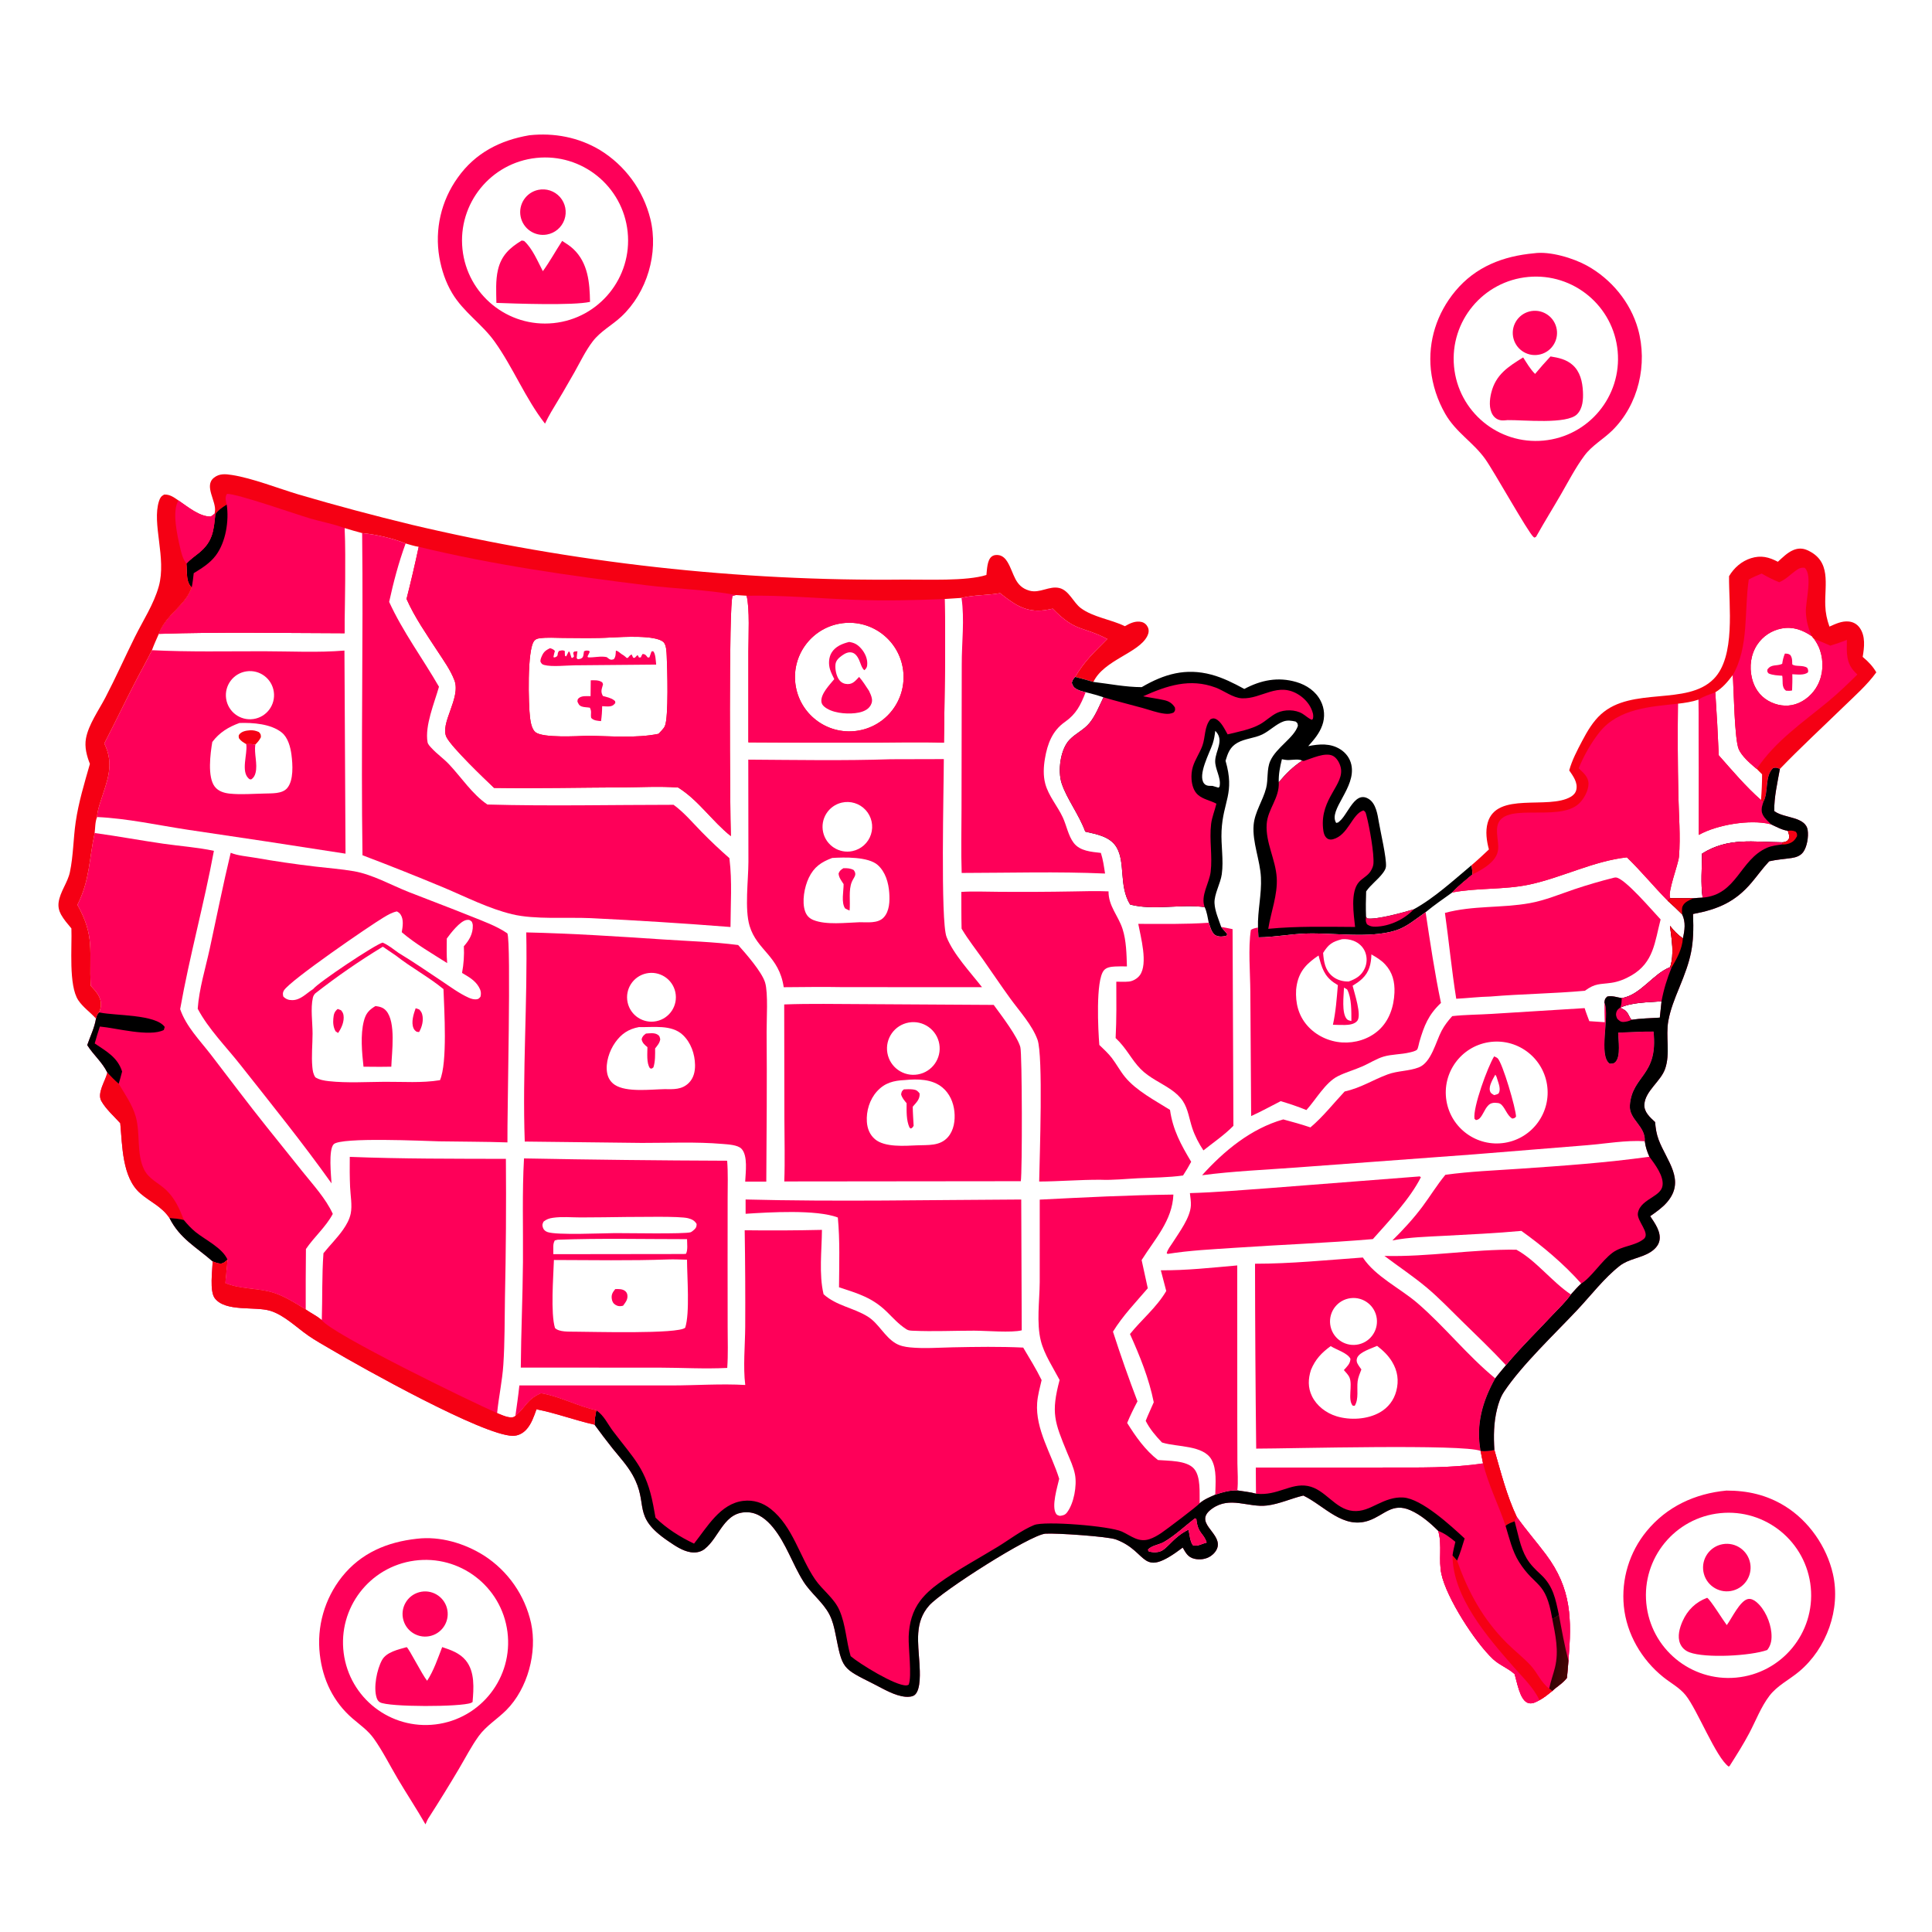 <?xml version="1.0" encoding="UTF-8"?>
<svg xmlns="http://www.w3.org/2000/svg" xmlns:xlink="http://www.w3.org/1999/xlink" width="1087" height="1087">
  <path fill="#FE0059" transform="scale(1.062 1.062)" d="M122.227 451.788C125.847 453.33 131.089 453.715 134.997 454.399C145.646 456.265 156.345 457.832 167.082 459.097C173.85 459.905 180.788 460.398 187.5 461.561C197.323 463.263 207.217 468.897 216.5 472.565C227.506 476.914 238.605 481.02 249.578 485.456C256.022 488.061 263.032 490.524 268.787 494.475C270.908 499.067 268.628 590.74 268.832 605.226C256.784 604.818 244.682 604.867 232.625 604.656C225.056 604.479 180.607 602.334 176.786 606.194C173.915 609.095 175.431 622.997 175.634 626.925C160.384 605.472 143.596 584.733 127.291 564.067C119.85 554.636 110.338 545.04 104.741 534.415C105.488 523.834 108.841 513.058 111.099 502.691C114.791 485.73 118.159 468.662 122.227 451.788ZM233.095 572.258C237.115 563.018 235.35 535.212 234.947 524.001C227.053 517.515 217.849 512.628 209.78 506.279L202.823 501.546C190.401 509.08 178.438 517.346 166.998 526.302C166.383 526.982 165.959 527.658 165.752 528.565C164.454 534.254 165.601 541.717 165.591 547.584C165.58 553.416 164.926 559.512 165.479 565.312C165.671 567.328 165.928 569.069 167.086 570.757C169.29 572.095 171.69 572.51 174.229 572.786C183.898 573.837 194.07 573.184 203.793 573.119C213.52 573.055 223.47 573.839 233.095 572.258ZM244.781 515.452C245.664 510.684 245.987 506.157 245.743 501.314C248.545 498.154 250.612 494.732 250.478 490.298C250.455 489.559 250.255 488.965 249.961 488.298C248.881 487.424 248.677 487.156 247.199 487.385C243.706 487.926 238.666 494.504 236.701 497.228C236.686 501.544 236.514 505.928 236.901 510.228C228.913 505.137 220.026 500.037 212.844 493.872C213.349 490.918 213.994 487.175 212.221 484.506C211.684 483.697 211.089 483.304 210.259 482.859C207.734 483.365 205.494 484.693 203.302 486C195.981 490.361 153.637 519.411 150.422 524.709C149.707 525.888 149.801 526.668 150.082 527.945C151.455 529.339 152.882 529.864 154.83 529.856C159.338 529.839 162.29 526.227 165.889 524.007C168.49 520.586 198.461 500.554 202.707 499.364C205.718 500.646 208.442 502.892 211.101 504.794C218.865 509.489 226.342 514.621 233.884 519.659C238.402 522.676 243.365 526.361 248.327 528.572C249.76 529.211 251.348 529.682 252.911 529.327C253.748 529.136 253.969 528.688 254.533 528.098C255.029 526.062 254.726 524.653 253.662 522.835C251.591 519.298 248.202 517.466 244.781 515.452Z"></path>
  <path fill="#FE0059" transform="scale(1.062 1.062)" d="M198.917 532.986C201.18 533.28 203.023 533.702 204.583 535.495C209.854 541.555 207.556 557.467 207.308 565.123L201.224 565.186L192.578 565.12C191.756 557.656 190.864 548.189 192.782 540.856C193.826 536.867 195.437 535.084 198.917 532.986Z"></path>
  <path fill="#FE0059" transform="scale(1.062 1.062)" d="M220.211 534.146L222.083 534.786C222.827 535.592 223.322 536.203 223.633 537.273C224.538 540.388 223.604 544.046 222.017 546.771L220.738 546.6C219.927 546.017 219.506 545.677 219.088 544.736C217.701 541.618 219.113 537.166 220.211 534.146Z"></path>
  <path fill="#FE0059" transform="scale(1.062 1.062)" d="M178.912 534.526L180.649 535.182C181.393 536.05 181.821 536.745 181.992 537.901C182.477 541.162 180.934 544.659 179.109 547.259L177.821 546.4C176.596 544.371 176.383 541.975 176.59 539.645C176.795 537.346 177.104 536.002 178.912 534.526Z"></path>
  <path fill="#FE0059" transform="scale(1.062 1.062)" d="M278.805 493.971C303.035 494.53 327.32 496.099 351.501 497.72C364.618 498.598 378.041 498.963 391.07 500.659C395.133 505.207 403.588 514.824 405.327 520.499C407.042 526.096 406.087 540.302 406.142 546.745C406.367 573.185 406.139 599.565 405.968 626L394.793 626C394.992 621.26 396.321 612.158 392.783 608.557C390.75 606.488 385.599 606.281 382.777 606.039C368.654 604.833 354.194 605.525 340.018 605.5L278.005 604.779C276.694 567.914 279.541 530.853 278.805 493.971ZM352.037 577.012C356.822 577.065 361.271 577.365 364.945 573.688C367.463 571.169 368.277 567.694 368.222 564.225C368.131 558.396 366.046 552.364 361.749 548.299C355.769 542.641 346.065 544.349 338.516 544.127C333.003 545.144 329.185 547.679 325.918 552.301C322.822 556.682 320.67 563.104 321.66 568.493C322.141 571.109 323.525 573.309 325.765 574.766C331.962 578.794 344.667 577.141 352.037 577.012ZM347.762 541C354.789 539.545 359.287 532.646 357.785 525.63C356.283 518.613 349.354 514.161 342.348 515.711C335.408 517.246 331.008 524.095 332.496 531.045C333.984 537.995 340.803 542.441 347.762 541Z"></path>
  <path fill="#FE0059" transform="scale(1.062 1.062)" d="M342.204 547.567C344.047 547.441 346.483 547.057 348.164 547.996C349.457 548.718 349.481 549.291 349.785 550.608C349.458 552.633 348.3 553.88 347.068 555.449C347.078 558.831 347.185 562.214 346.174 565.475L345.251 566.143L344.356 565.955C342.407 563.272 343.008 557.928 342.998 554.757C341.495 553.526 340.28 552.535 339.922 550.546C340.354 548.982 340.98 548.503 342.204 547.567Z"></path>
  <path fill="#FE0059" transform="scale(1.062 1.062)" d="M471.999 402.229L500.022 402.157C500.015 416.69 498.207 488.044 501.466 496.368C505.032 505.479 514.17 515.178 520.244 522.985L446.875 522.97C436.336 522.774 425.744 522.929 415.202 523.012C412.696 506.236 401.072 503.612 397.125 490.547C394.439 481.654 396.468 466.359 396.497 456.658L396.423 402.44C421.566 402.596 446.871 403.069 471.999 402.229ZM455.375 488.581C459.448 488.551 465.053 489.342 468.129 486.089C471.296 482.74 471.415 477.323 471.108 472.974C470.731 467.642 469.109 461.904 464.979 458.246C459.943 453.786 447.205 454.141 440.872 454.534C435.118 456.69 431.243 459.277 428.481 465.05C426.167 469.888 424.713 477.648 426.527 482.803C427.308 485.021 428.692 486.495 430.864 487.39C437.574 490.155 448.097 488.817 455.375 488.581ZM451.605 450.893C456.239 449.923 459.994 446.537 461.435 442.027C462.876 437.517 461.781 432.581 458.568 429.104C455.356 425.627 450.521 424.145 445.912 425.226C438.903 426.87 434.52 433.844 436.079 440.872C437.638 447.9 444.559 452.367 451.605 450.893Z"></path>
  <path fill="#FE0059" transform="scale(1.062 1.062)" d="M446.847 459.95C448.92 459.943 450.414 459.95 452.281 460.933C454.211 463.473 452.388 464.625 451.313 467.13C449.433 471.508 450.603 477.638 450.089 482.396C449.241 482.061 448.497 481.671 447.697 481.238C445.568 478.041 446.953 472.23 446.928 468.388C445.797 466.615 444.357 464.892 444.274 462.73C444.856 461.216 445.547 460.781 446.847 459.95Z"></path>
  <path fill="#FE0059" transform="scale(1.062 1.062)" d="M277.606 613.726C313.479 614.4 349.357 614.802 385.237 614.932C385.748 621.508 385.495 628.288 385.491 634.882L385.465 668.567L385.499 703.298C385.506 710.392 385.789 717.628 385.276 724.701C373.361 725.315 361.061 724.579 349.109 724.552L275.906 724.534C276.044 705.891 276.909 687.258 277.055 668.607C277.197 650.428 276.587 631.863 277.606 613.726ZM293.451 667.523C293.162 676.548 291.647 695.703 294.022 703.563C296.231 705.789 301.566 705.439 304.625 705.503C312.784 705.504 359.495 706.891 363.01 703.388C365.539 695.695 363.995 676.416 363.968 667.354C360.63 667.315 357.231 667.095 353.901 667.23C333.811 667.96 313.559 667.563 293.451 667.523ZM325.868 653.279C331.08 653.243 363.028 653.858 365.928 652.811C366.438 652.627 367.642 651.624 368.017 651.221C368.971 650.195 368.985 649.777 369.063 648.465C368.011 646.631 366.591 645.947 364.6 645.412C360.06 644.194 338.518 644.793 332.069 644.73C323.93 644.823 315.785 644.983 307.645 644.977C302.82 644.974 297.714 644.475 292.942 645.163C290.944 645.451 289.511 645.937 287.95 647.21C287.356 648.541 287.158 648.903 287.631 650.376C288.014 651.569 288.904 652.3 290.044 652.715C294.879 654.478 319.581 653.313 325.868 653.279ZM293.138 664.44L362.124 664.352L363.41 664.256C364.501 662.365 363.982 658.693 363.987 656.487C341.192 656.498 318.222 655.946 295.447 656.782L293.892 657.172C293.119 658.669 293.127 659.592 293.135 661.249C293.13 662.313 293.131 663.376 293.138 664.44Z"></path>
  <path fill="#FE0059" transform="scale(1.062 1.062)" d="M325.958 682.937C327.662 682.896 329.74 682.807 331.153 683.938C331.809 684.463 332.217 685.124 332.349 685.94C332.745 688.382 331.446 689.883 330.095 691.751C328.68 692.1 327.525 692.146 326.212 691.384C324.934 690.643 324.324 689.587 324.115 688.161C323.775 685.837 324.564 684.663 325.958 682.937Z"></path>
  <path fill="#FE0059" transform="scale(1.062 1.062)" d="M415.458 532.136C429.386 531.612 443.468 531.937 457.414 531.967L526.44 532.382C526.689 532.712 526.936 533.044 527.18 533.378C530.843 538.383 539.056 549.23 540.562 554.744C541.536 558.312 541.604 620.741 540.813 625.778L415.499 625.91C415.917 614.85 415.571 603.65 415.557 592.578L415.458 532.136ZM479.365 572.197C473.434 572.489 468.778 573.582 464.593 578.204C460.709 582.493 458.859 588.636 459.255 594.369C459.501 597.934 460.792 601.194 463.561 603.54C468.74 607.928 479.44 607.051 485.836 606.777C491.678 606.519 497.943 607.279 502.194 602.428C505.372 598.801 506.107 593.564 505.633 588.916C505.133 584.003 503.079 579.261 499.208 576.077C493.748 571.585 486.063 571.549 479.365 572.197ZM486.264 569.215C493.853 567.893 498.936 560.673 497.62 553.083C496.305 545.493 489.09 540.404 481.499 541.712C473.898 543.022 468.8 550.249 470.117 557.849C471.434 565.448 478.666 570.539 486.264 569.215Z"></path>
  <path fill="#FE0059" transform="scale(1.062 1.062)" d="M478.814 577.134C480.452 577.04 482.113 576.973 483.746 577.17C485.446 577.375 486.183 577.95 487.19 579.282C487.436 582.39 485.417 584.117 483.553 586.31C483.594 589.67 483.856 593.049 484.028 596.406C483.485 597.335 483.44 597.39 482.571 597.888L481.854 597.398C480.07 593.435 480.316 588.729 480.306 584.471C479.092 582.966 477.878 581.676 477.393 579.764C477.689 578.259 477.696 578.173 478.814 577.134Z"></path>
  <path fill="#FE0059" transform="scale(1.062 1.062)" d="M568.245 472.269C574.588 472.151 580.934 471.961 587.275 472.231C587.23 480.077 592.429 485.079 594.711 492.143C596.717 498.356 596.819 505.524 597.025 511.997C594.94 511.972 592.82 511.901 590.738 512.036C588.644 512.171 586.189 512.395 584.773 514.141C580.381 519.557 581.778 545.939 582.406 553.595C584.667 555.792 587.095 557.977 589.016 560.484C591.495 563.719 593.415 567.392 595.993 570.547C601.959 577.85 611.974 583.038 619.852 588.002C621.347 598.605 625.646 606.42 631.067 615.495C629.732 618.003 628.302 620.378 626.752 622.758C618.929 623.855 610.833 623.84 602.943 624.224C596.28 624.548 589.543 625.292 582.875 625.016C572.108 624.97 561.32 625.905 550.54 625.952C550.779 612.492 552.724 559.305 549.655 550.81C546.846 543.032 540.087 535.689 535.23 529.002C530.232 522.122 525.523 515.04 520.621 508.093C516.981 502.934 512.951 497.85 509.711 492.442L509.432 491.968C509.27 485.491 509.329 478.996 509.296 472.517C515.686 472.101 522.186 472.436 528.593 472.453C541.81 472.568 555.029 472.507 568.245 472.269Z"></path>
  <path fill="#FE0059" transform="scale(1.062 1.062)" d="M395.003 635.469C443.639 636.729 492.391 635.69 541.034 635.482L541.3 704.785C535.898 706.159 522.469 704.973 516.073 704.966C505.362 704.956 494.422 705.489 483.741 705.004C482.57 704.951 481.367 704.937 480.339 704.308C480.184 704.213 480.037 704.104 479.884 704.006C476.081 701.563 473.008 698.087 469.794 694.941C462.152 687.458 454.456 685.239 444.495 681.987C444.588 669.67 445.027 657.284 443.871 645.008C432.545 640.682 407.423 642.227 395.013 643.042L395.003 635.469Z"></path>
  <path fill="#FE0059" transform="scale(1.062 1.062)" d="M854.844 465.038C855.286 464.945 855.482 464.887 855.968 464.879C860.46 464.81 875.882 483.044 879.769 487.11C876.652 499.015 876.17 509.854 864.337 516.749C861.065 518.656 857.433 520.141 853.671 520.677C847.178 521.602 845.326 520.795 839.611 524.892C822.961 526.399 806.208 526.553 789.554 527.948C783.551 528.081 777.501 528.812 771.494 529.128C769.067 514.048 767.631 498.776 765.504 483.643C780.399 479.614 795.431 481.169 810.424 478.473C818.521 477.018 826.248 473.765 834.022 471.135C840.882 468.836 847.828 466.803 854.844 465.038Z"></path>
  <path fill="#FE0059" transform="scale(1.062 1.062)" d="M752.147 623.242L752.759 623.679C747.058 635.078 735.75 646.986 727.32 656.452C702.936 658.536 678.333 659.415 653.898 661.084C642.116 661.889 630.276 662.424 618.605 664.301L618.104 663.942C618.556 661.952 620.217 659.967 621.302 658.256C624.718 652.872 630.557 645.151 630.9 638.697C631.015 636.544 630.63 634.231 630.388 632.089C644.347 631.697 658.421 630.449 672.351 629.45L752.147 623.242Z"></path>
  <path fill="#FE0059" transform="scale(1.062 1.062)" d="M550.836 635.542C574.342 634.341 598.12 633.138 621.644 632.868C621.101 646.638 611.803 656.402 604.813 667.564C605.927 672.537 607.014 677.516 608.075 682.5C601.72 689.928 594.755 697.132 589.635 705.489C593.633 717.909 597.96 730.22 602.612 742.409C600.625 746.174 598.777 749.905 597.152 753.84C601.618 761.034 606.701 768.262 613.468 773.499C618.991 773.973 628.635 773.626 632.55 778.082C636.255 782.299 635.425 791.049 635.547 796.421C637.925 794.311 640.95 793.136 643.819 791.856C647.768 790.521 651.28 789.512 655.513 789.589C658.809 790.16 662.302 790.423 665.511 791.345L665.367 777.492L734.554 777.467C751.659 777.431 768.747 777.83 785.705 775.273L784.399 768.688C786.735 769.007 789.401 768.646 791.702 768.188C795.119 779.994 798.256 792.478 803.54 803.611C808.363 810.458 813.879 816.722 818.899 823.41C832.685 841.776 832.685 857.806 830.935 879.832C830.72 882.869 830.454 885.902 830.136 888.929C827.97 891.783 824.972 893.424 822.405 895.82C820.2 897.59 818.072 899.36 815.575 900.712C815.129 900.967 814.677 901.211 814.216 901.437C812.588 902.237 810.888 902.841 809.117 902.012C805.08 900.123 803.672 890.885 802.409 886.899C798.982 883.729 794.379 882.163 790.96 878.945C781.395 869.939 766.31 846.503 763.617 833.762C762.074 826.46 764.045 818.956 762.111 811.657C762.056 811.448 761.995 811.239 761.938 811.031C757.679 806.788 752.713 802.509 747.157 800.082C737.575 795.896 733.419 802.649 725.312 805.523C711.569 810.395 701.693 797.719 690.494 792.32C684.053 793.827 677.842 796.79 671.25 797.589C661.22 798.806 651.683 792.472 642.172 799.232C631.875 806.551 646.663 811.668 645.084 819.405C644.681 821.379 643.096 823.245 641.466 824.349C638.939 826.06 635.693 826.492 632.75 825.805C629.33 825.008 628.213 822.673 626.58 819.893C603.883 837.014 609.025 822.236 591.214 815.587C586.867 813.964 559.27 812.117 553.842 812.509C545.763 813.091 499.149 842.834 492.277 850.54C484.332 859.449 486.485 870.343 487.108 881.251C487.342 885.355 488.019 895.204 484.556 897.98C483.371 898.93 481.194 899.034 479.759 898.911C473.933 898.412 468.01 894.728 462.881 892.143C446.044 883.656 446.371 884.4 442.654 865.749C441.937 862.15 441.098 858.576 439.394 855.296C436.012 848.785 429.546 844.094 425.59 837.763C419.793 828.488 416.493 817.677 409.487 809.144C406.246 805.196 401.841 801.537 396.536 801.193C383.545 800.352 381.326 814.406 373.233 820.686C371.164 822.291 368.456 822.739 365.914 822.335C361.547 821.642 357.631 818.907 354.041 816.472C334.281 803.07 344.073 797.279 335.137 781.39C332.279 776.31 328.22 771.92 324.574 767.4C321.29 763.258 318.091 759.048 314.98 754.774C314.972 752.115 315.377 749.752 315.914 747.169C305.878 745.003 296.97 739.936 286.644 738.141C278.969 741.429 278.659 745.655 273.047 750.119C273.786 744.745 274.596 739.371 275.153 733.975L356.001 733.985C368.841 733.958 382.028 732.99 394.822 733.741C393.623 724.145 394.722 712.797 394.803 703.002C394.89 685.925 394.798 668.847 394.526 651.772C408.168 651.95 421.813 651.882 435.453 651.568C435.373 662.501 433.781 675.031 436.318 685.676C443.14 691.829 452.154 692.788 459.727 697.503C465.556 701.132 468.577 708.181 474.557 711.702C476.811 713.028 479.406 713.545 481.979 713.807C489.433 714.565 497.26 713.938 504.747 713.787C517.173 713.536 529.658 713.335 542.077 713.927C545.413 719.598 548.961 725.231 551.831 731.151C550.923 735.089 549.765 739.19 549.47 743.223C548.445 757.223 557.16 770.475 561.145 783.451C560.207 787.647 556.892 798.142 559.523 801.992C560.067 802.789 560.598 802.778 561.461 803.082C562.997 802.904 564.231 802.656 565.251 801.328C568.963 796.493 570.606 787.072 569.523 781.24C568.782 777.246 566.915 773.371 565.376 769.632C558.642 753.269 556.733 748.565 561.36 731.087C557.919 724.578 553.224 717.508 551.427 710.38C549.027 700.862 550.755 689.091 550.828 679.25L550.836 635.542ZM619.133 818.571C622.498 815.188 625.27 812.514 629.635 810.42C630.233 812.947 630.414 816.548 631.933 818.627C634.347 819.53 636.811 817.789 639.286 817.254C637.705 812.074 634.569 812.559 633.824 804.807L633.058 804.374C627.823 808.461 622.326 813.618 616.613 816.923C614.173 818.335 609.632 818.889 608.142 821.043L608.526 821.878C610.627 822.604 613.685 822.623 615.666 821.471C616.921 820.742 618.096 819.575 619.133 818.571Z"></path>
  <path fill="#FE0059" transform="scale(1.062 1.062)" d="M791.702 768.188C795.119 779.994 798.256 792.478 803.54 803.611C808.363 810.458 813.879 816.722 818.899 823.41C832.685 841.776 832.685 857.806 830.935 879.832C830.72 882.869 830.454 885.902 830.136 888.929C827.97 891.783 824.972 893.424 822.405 895.82C820.2 897.59 818.072 899.36 815.575 900.712C815.129 900.967 814.677 901.211 814.216 901.437C812.588 902.237 810.888 902.841 809.117 902.012C805.08 900.123 803.672 890.885 802.409 886.899C798.982 883.729 794.379 882.163 790.96 878.945C781.395 869.939 766.31 846.503 763.617 833.762C762.074 826.46 764.045 818.956 762.111 811.657C762.056 811.448 761.995 811.239 761.938 811.031C765.384 812.347 768.205 814.516 771.031 816.834C770.503 819.198 769.824 821.615 769.524 824.017L771.934 826.759C773.583 822.972 774.722 818.99 775.942 815.049C768.649 808.3 753.203 794.032 743.485 793.358C738.511 793.013 734.021 794.838 729.644 796.937C725.405 798.969 721.623 800.931 716.738 800.47C707.176 799.566 702.175 788.987 692.871 787.251C683.729 785.545 676.75 792.601 665.511 791.345L665.367 777.492L734.554 777.467C751.659 777.431 768.747 777.83 785.705 775.273L784.399 768.688C786.735 769.007 789.401 768.646 791.702 768.188Z"></path>
  <path fill="#FE0059" transform="scale(1.062 1.062)" d="M761.938 811.031C765.384 812.347 768.205 814.516 771.031 816.834C770.503 819.198 769.824 821.615 769.524 824.017L771.934 826.759C777.736 843.321 785.629 857.783 798.161 870.341C802.277 874.465 807.02 878.093 810.957 882.366C814.542 886.257 816.352 891.364 820.751 894.563L822.405 895.82C820.2 897.59 818.072 899.36 815.575 900.712C815.129 900.967 814.677 901.211 814.216 901.437C812.588 902.237 810.888 902.841 809.117 902.012C805.08 900.123 803.672 890.885 802.409 886.899C798.982 883.729 794.379 882.163 790.96 878.945C781.395 869.939 766.31 846.503 763.617 833.762C762.074 826.46 764.045 818.956 762.111 811.657C762.056 811.448 761.995 811.239 761.938 811.031Z"></path>
  <path fill="#F50014" transform="scale(1.062 1.062)" d="M769.524 824.017L771.934 826.759C777.736 843.321 785.629 857.783 798.161 870.341C802.277 874.465 807.02 878.093 810.957 882.366C814.542 886.257 816.352 891.364 820.751 894.563L822.405 895.82C820.2 897.59 818.072 899.36 815.575 900.712C812.469 894.066 806.807 888.724 802.027 883.265C788.113 867.373 769.557 846.111 769.524 824.017Z"></path>
  <path fill="#FE0059" transform="scale(1.062 1.062)" d="M803.54 803.611C808.363 810.458 813.879 816.722 818.899 823.41C832.685 841.776 832.685 857.806 830.935 879.832C828.864 871.802 827.382 863.636 825.867 855.488C824.105 847.192 822.908 840.297 816.354 834.213C813.464 831.531 810.814 829.017 808.784 825.574C805.339 819.732 804.234 812.441 802.432 805.964L803.54 803.611Z"></path>
  <path fill="#F50014" transform="scale(1.062 1.062)" d="M791.702 768.188C795.119 779.994 798.256 792.478 803.54 803.611L802.432 805.964C800.708 806.617 799.007 807.115 797.631 808.386C793.908 797.168 788.541 786.86 785.705 775.273L784.399 768.688C786.735 769.007 789.401 768.646 791.702 768.188Z"></path>
  <path transform="scale(1.062 1.062)" d="M797.631 808.386C799.007 807.115 800.708 806.617 802.432 805.964C804.234 812.441 805.339 819.732 808.784 825.574C810.814 829.017 813.464 831.531 816.354 834.213C822.908 840.297 824.105 847.192 825.867 855.488C824.799 856.356 823.786 857.452 822.316 857.409C818.843 837.003 813.493 841.274 804.763 827.486C801.169 821.811 799.575 814.769 797.631 808.386Z"></path>
  <defs>
    <linearGradient id="gradient_0" gradientUnits="userSpaceOnUse" x1="819.842" y1="875.313" x2="831.118" y2="877.766">
      <stop offset="0" stop-color="#250003"></stop>
      <stop offset="1" stop-color="#460505"></stop>
    </linearGradient>
  </defs>
  <path fill="url(#gradient_0)" transform="scale(1.062 1.062)" d="M825.867 855.488C827.382 863.636 828.864 871.802 830.935 879.832C830.72 882.869 830.454 885.902 830.136 888.929C827.97 891.783 824.972 893.424 822.405 895.82L820.751 894.563C821.487 890.792 822.891 887.14 823.805 883.398C825.972 874.528 824.013 866.167 822.316 857.409C823.786 857.452 824.799 856.356 825.867 855.488Z"></path>
  <path transform="scale(1.062 1.062)" d="M315.914 747.169C320.091 749.997 321.793 754.247 324.733 758.142C335.973 773.032 342.373 778.123 346.09 797.541C346.5 799.696 346.893 801.854 347.271 804.016C353.047 809.723 360.366 814.318 367.687 817.785C374.659 809.029 381.54 796.607 393.748 795.142C399.159 794.492 404.102 796.078 408.35 799.446C420.08 808.746 423.656 824.815 431.839 836.757C435.756 842.473 441.904 846.643 444.727 853.114C448.081 860.804 448.289 869.436 450.661 877.409C455.281 881.38 474.308 893.147 480.157 892.9C480.699 892.877 480.947 892.72 481.397 892.512C483.227 888.098 481.175 872.999 481.407 866.994C481.675 860.041 483.345 853.526 487.613 847.922C490.222 844.496 493.505 841.613 496.97 839.08C506.858 831.849 518.076 825.874 528.545 819.486C534.728 815.712 541.187 810.688 547.84 807.948C553.393 805.661 587.842 808.415 594.376 811.409C599.349 813.687 603.15 817.333 608.958 815.42C611.162 814.693 613.217 813.498 615.144 812.218C617.598 810.588 634.51 797.843 635.547 796.421C637.925 794.311 640.95 793.136 643.819 791.856C647.768 790.521 651.28 789.512 655.513 789.589C658.809 790.16 662.302 790.423 665.511 791.345C676.75 792.601 683.729 785.545 692.871 787.251C702.175 788.987 707.176 799.566 716.738 800.47C721.623 800.931 725.405 798.969 729.644 796.937C734.021 794.838 738.511 793.013 743.485 793.358C753.203 794.032 768.649 808.3 775.942 815.049C774.722 818.99 773.583 822.972 771.934 826.759L769.524 824.017C769.824 821.615 770.503 819.198 771.031 816.834C768.205 814.516 765.384 812.347 761.938 811.031C757.679 806.788 752.713 802.509 747.157 800.082C737.575 795.896 733.419 802.649 725.312 805.523C711.569 810.395 701.693 797.719 690.494 792.32C684.053 793.827 677.842 796.79 671.25 797.589C661.22 798.806 651.683 792.472 642.172 799.232C631.875 806.551 646.663 811.668 645.084 819.405C644.681 821.379 643.096 823.245 641.466 824.349C638.939 826.06 635.693 826.492 632.75 825.805C629.33 825.008 628.213 822.673 626.58 819.893C603.883 837.014 609.025 822.236 591.214 815.587C586.867 813.964 559.27 812.117 553.842 812.509C545.763 813.091 499.149 842.834 492.277 850.54C484.332 859.449 486.485 870.343 487.108 881.251C487.342 885.355 488.019 895.204 484.556 897.98C483.371 898.93 481.194 899.034 479.759 898.911C473.933 898.412 468.01 894.728 462.881 892.143C446.044 883.656 446.371 884.4 442.654 865.749C441.937 862.15 441.098 858.576 439.394 855.296C436.012 848.785 429.546 844.094 425.59 837.763C419.793 828.488 416.493 817.677 409.487 809.144C406.246 805.196 401.841 801.537 396.536 801.193C383.545 800.352 381.326 814.406 373.233 820.686C371.164 822.291 368.456 822.739 365.914 822.335C361.547 821.642 357.631 818.907 354.041 816.472C334.281 803.07 344.073 797.279 335.137 781.39C332.279 776.31 328.22 771.92 324.574 767.4C321.29 763.258 318.091 759.048 314.98 754.774C314.972 752.115 315.377 749.752 315.914 747.169ZM619.133 818.571C622.498 815.188 625.27 812.514 629.635 810.42C630.233 812.947 630.414 816.548 631.933 818.627C634.347 819.53 636.811 817.789 639.286 817.254C637.705 812.074 634.569 812.559 633.824 804.807L633.058 804.374C627.823 808.461 622.326 813.618 616.613 816.923C614.173 818.335 609.632 818.889 608.142 821.043L608.526 821.878C610.627 822.604 613.685 822.623 615.666 821.471C616.921 820.742 618.096 819.575 619.133 818.571Z"></path>
  <path fill="#FE0059" fill-opacity="0.988" transform="scale(1.062 1.062)" d="M633.058 804.374L633.824 804.807C634.569 812.559 637.705 812.074 639.286 817.254C636.811 817.789 634.347 819.53 631.933 818.627C630.414 816.548 630.233 812.947 629.635 810.42C625.27 812.514 622.498 815.188 619.133 818.571C618.096 819.575 616.921 820.742 615.666 821.471C613.685 822.623 610.627 822.604 608.526 821.878L608.142 821.043C609.632 818.889 614.173 818.335 616.613 816.923C622.326 813.618 627.823 808.461 633.058 804.374Z"></path>
  <path fill="#F50014" transform="scale(1.062 1.062)" d="M113.687 272.088C113.747 271.752 113.814 271.418 113.867 271.081C114.75 265.506 107.879 257.455 113.348 253.088C116.252 250.768 119.465 251.109 122.909 251.643C133.678 253.312 147.509 258.775 158.254 261.992C178.093 267.808 198.067 273.15 218.16 278.014C303.615 298.235 391.211 307.988 479.021 307.059C490.662 306.955 512 307.991 522.583 304.61C522.926 301.742 522.94 296.913 525.265 294.947C526.384 294.002 527.933 293.848 529.321 294.134C531.324 294.547 532.721 296.023 533.737 297.71C537.35 303.714 537.45 310.673 545.342 312.909C550.936 314.494 555.9 310.198 561.289 311.538C566.377 312.804 568.617 319.192 572.587 322.154C579.094 327.007 588.632 328.159 595.947 331.745C598.609 330.215 601.624 328.753 604.794 329.515C606.264 329.868 607.464 330.914 608.099 332.277C608.828 333.839 608.583 335.423 607.846 336.913C603.331 346.042 584.914 349.527 579.253 361.282C576.055 360.296 572.819 359.467 569.581 358.624C574.888 349.723 579.586 345.712 586.624 338.519C573.36 331.562 569.977 335.043 557.717 322.462C556.236 322.788 554.753 323.096 553.248 323.288C543.249 324.566 537.184 320.045 529.827 314.237C523.118 315.472 515.928 315.112 509.385 316.76C506.4 316.915 503.418 317.109 500.439 317.34C501.075 342.641 500.392 368.138 500.076 393.45C486.953 392.998 473.73 393.378 460.595 393.414C439.226 393.483 417.858 393.439 396.49 393.28L396.491 345.06C396.493 337.597 397.282 322.172 395.517 315.611L389.91 315.242C389.332 315.329 388.708 315.554 388.142 315.712C385.993 318.489 386.713 430.736 387.179 442.937C377.322 435.115 370.016 423.895 359.254 417.216C349.508 416.478 339.3 417.099 329.492 417.143C306.923 417.243 284.322 417.747 261.756 417.418C256.208 412.153 239.608 396.224 236.656 390.748C232.7 383.409 244.366 369.839 240.726 360.362C238.627 354.895 235.07 349.996 231.889 345.117C226.097 336.234 219.657 327.034 215.374 317.309C217.701 308.145 219.851 298.937 221.823 289.69C219.497 289.36 217.16 288.547 214.892 287.923C207.839 285.087 199.443 283.182 191.859 282.425C188.752 281.593 185.66 280.707 182.584 279.769C183.039 298.297 182.62 316.936 182.546 335.474C149.798 335.417 116.855 334.716 84.132 335.817C88.081 325.272 98.305 320.928 101.566 311.213C98.287 308.114 99.277 302.719 98.774 298.58C100.706 296.389 103.242 294.682 105.503 292.828C112.717 286.918 113.225 281.099 114.066 272.48L113.687 272.088ZM311.353 389.809C323.424 389.93 337.032 391.206 348.873 388.765C349.914 387.621 351.572 386.103 352.213 384.704C354.297 380.147 353.534 353.924 353.22 347.52C353.119 345.464 353.037 341.639 351.515 340.193C347.424 336.308 329.804 337.457 323.937 337.721C315.389 338.232 306.775 338.019 298.215 337.961C294.163 337.933 289.783 337.587 285.768 338.162C284.622 338.327 283.794 338.587 283.034 339.494C279.15 344.124 279.966 373.616 280.802 380.245C281.096 382.573 281.76 386.489 283.765 387.974C287.895 391.032 305.574 390.003 311.353 389.809ZM453.727 387.216C469.401 385.129 480.452 370.783 478.469 355.095C476.486 339.408 462.213 328.262 446.513 330.14C430.664 332.037 419.39 346.474 421.392 362.309C423.393 378.145 437.905 389.323 453.727 387.216Z"></path>
  <path fill="#FE0059" transform="scale(1.062 1.062)" d="M221.823 289.69C261.586 299.332 301.964 305.038 342.515 310.071C357.965 311.989 374.913 312.386 389.91 315.242C389.332 315.329 388.708 315.554 388.142 315.712C385.993 318.489 386.713 430.736 387.179 442.937C377.322 435.115 370.016 423.895 359.254 417.216C349.508 416.478 339.3 417.099 329.492 417.143C306.923 417.243 284.322 417.747 261.756 417.418C256.208 412.153 239.608 396.224 236.656 390.748C232.7 383.409 244.366 369.839 240.726 360.362C238.627 354.895 235.07 349.996 231.889 345.117C226.097 336.234 219.657 327.034 215.374 317.309C217.701 308.145 219.851 298.937 221.823 289.69ZM311.353 389.809C323.424 389.93 337.032 391.206 348.873 388.765C349.914 387.621 351.572 386.103 352.213 384.704C354.297 380.147 353.534 353.924 353.22 347.52C353.119 345.464 353.037 341.639 351.515 340.193C347.424 336.308 329.804 337.457 323.937 337.721C315.389 338.232 306.775 338.019 298.215 337.961C294.163 337.933 289.783 337.587 285.768 338.162C284.622 338.327 283.794 338.587 283.034 339.494C279.15 344.124 279.966 373.616 280.802 380.245C281.096 382.573 281.76 386.489 283.765 387.974C287.895 391.032 305.574 390.003 311.353 389.809Z"></path>
  <path fill="#FE0059" transform="scale(1.062 1.062)" d="M291.441 343.389C292.523 343.764 293.186 343.99 293.975 344.839C293.66 345.945 293.383 347.006 293.187 348.141L293.873 348.295C296.382 347.45 294.697 346.629 296.184 344.838C297.482 344.612 298.037 344.245 299.23 344.919C299.191 345.856 299.204 346.645 299.384 347.566L299.978 347.706L301.277 345.16L301.772 345.363L302.776 348.49L303.397 348.513L304.086 347.752L303.662 345.855L304.213 345.177L305.919 345.026C305.731 346.248 305.602 347.438 305.514 348.669L306.117 349.245C307.024 349.14 307.6 349.127 308.352 348.55C309.105 347.973 309.138 346.662 309.284 345.771L309.396 345.047C310.525 344.494 310.834 344.627 312.104 344.779L312.404 345.433L311.277 347.732L311.496 348.256C314.82 348.444 318.206 347.418 321.445 348.14C321.786 348.41 322.473 348.973 322.832 349.176C323.774 349.707 324.198 349.5 325.162 349.24C326.167 348.037 326.122 346.905 326.234 345.411L326.278 344.752C327.21 344.593 328.546 346.071 329.407 346.593C330.144 347.039 330.793 347.427 331.42 348.021C331.609 348.201 331.794 348.384 331.981 348.566L332.631 348.53C333.267 347.735 333.712 347.18 334.619 346.7L335.446 348.443L336.248 348.532L337.662 347.088C338.14 347.458 337.968 347.25 338.281 347.862C338.36 348.017 338.432 348.175 338.508 348.332L339.501 348.279C339.781 347.507 339.994 347.122 340.477 346.416C342.08 346.655 342.16 347.139 343.175 348.346L344.042 348.258C344.385 347.209 344.757 346.169 345.157 345.141L346.027 344.987C347.352 346.281 347.407 350.172 347.628 352.089L304.616 352.467C300.361 352.499 292.313 353.391 288.365 352.305C287.018 351.935 286.922 351.6 286.3 350.466C286.291 349.749 286.387 349.232 286.648 348.56C287.775 345.654 288.636 344.7 291.441 343.389Z"></path>
  <path fill="#FE0059" transform="scale(1.062 1.062)" d="M312.966 360.416C314.727 360.4 316.847 360.235 318.432 361.115C319.347 361.624 319.164 361.671 319.463 362.586L319.288 363.184C318.632 365.483 318.21 366.581 319.413 368.726C321.267 369.243 323.855 369.765 325.331 370.999C326.092 371.634 325.838 371.312 325.988 372.428C325.614 372.87 325.415 373.143 324.94 373.519C323.508 374.652 320.752 374.2 319.016 374.122C318.983 376.818 318.811 379.367 318.422 382.037C316.52 381.849 314.584 381.804 313.193 380.348C313.08 379.707 313.027 379.147 313.076 378.496C313.189 376.987 313.176 376.31 312.518 374.934C311.23 374.684 309.315 374.731 308.138 374.269C306.707 373.707 306.546 372.996 305.916 371.708C306.004 370.997 305.9 370.578 306.431 370.037C307.99 368.452 310.821 368.828 312.876 368.822L312.966 360.416Z"></path>
  <path fill="#FE0059" transform="scale(1.062 1.062)" d="M395.517 315.611C414.569 315.247 433.85 317.041 452.9 317.771C468.766 318.379 484.586 318.004 500.439 317.34C501.075 342.641 500.392 368.138 500.076 393.45C486.953 392.998 473.73 393.378 460.595 393.414C439.226 393.483 417.858 393.439 396.49 393.28L396.491 345.06C396.493 337.597 397.282 322.172 395.517 315.611ZM453.727 387.216C469.401 385.129 480.452 370.783 478.469 355.095C476.486 339.408 462.213 328.262 446.513 330.14C430.664 332.037 419.39 346.474 421.392 362.309C423.393 378.145 437.905 389.323 453.727 387.216Z"></path>
  <path fill="#FE0059" transform="scale(1.062 1.062)" d="M449.867 340.093C452.74 340.524 454.402 341.497 456.314 343.698C458.387 346.085 459.806 349.348 459.398 352.57C459.249 353.75 458.761 354.321 457.911 355.073C456.446 353.893 455.891 351.217 455.062 349.47C454.302 347.87 453.174 346.123 451.313 345.7C449.334 345.25 447.554 346.236 446.01 347.345C444.421 348.486 442.866 349.876 442.623 351.937C442.312 354.58 443.098 358.46 444.857 360.521C445.949 361.799 447.403 362.388 449.076 362.413C451.93 362.458 453.311 360.502 455.14 358.627C457.131 360.87 458.714 363.506 460.383 365.994C461.032 367.358 461.705 368.742 461.935 370.25C462.178 371.846 461.637 373.346 460.627 374.567C458.84 376.728 455.707 377.514 453.047 377.816C447.986 378.39 440.481 377.719 436.562 374.269C435.77 373.572 435.23 372.694 435.149 371.638C434.828 367.496 439.585 362.748 441.984 359.789C441.185 358.137 440.271 356.409 439.736 354.654C438.875 351.832 438.999 348.393 440.535 345.823C442.555 342.444 446.231 341 449.867 340.093Z"></path>
  <path fill="#FE0059" transform="scale(1.062 1.062)" d="M120.114 267.323C119.586 265.785 119.19 263.494 120.033 262.008C120.111 261.87 120.227 261.759 120.324 261.634C125.834 261.586 156.452 272.336 164.257 274.657C170.293 276.451 176.705 277.549 182.584 279.769C183.039 298.297 182.62 316.936 182.546 335.474C149.798 335.417 116.855 334.716 84.132 335.817C88.081 325.272 98.305 320.928 101.566 311.213C98.287 308.114 99.277 302.719 98.774 298.58C100.706 296.389 103.242 294.682 105.503 292.828C112.717 286.918 113.225 281.099 114.066 272.48C115.66 270.176 117.798 268.789 120.114 267.323Z"></path>
  <path transform="scale(1.062 1.062)" d="M114.066 272.48C115.66 270.176 117.798 268.789 120.114 267.323C121.394 275.951 119.642 287.177 114.329 294.267C111.242 298.386 106.955 301.019 102.635 303.66C102.341 306.191 102.074 308.713 101.566 311.213C98.287 308.114 99.277 302.719 98.774 298.58C100.706 296.389 103.242 294.682 105.503 292.828C112.717 286.918 113.225 281.099 114.066 272.48Z"></path>
  <path transform="scale(1.062 1.062)" d="M604.857 364.039C616.735 357.089 628.142 353.761 641.822 357.427C647.925 359.062 653.691 361.983 659.217 364.994C667.991 360.309 677.064 358.458 686.815 361.337C692.202 362.928 697.096 366.219 699.677 371.33C701.736 375.325 702.042 379.996 700.522 384.225C698.966 388.627 696.127 391.887 693.076 395.296C698.914 394.124 704.833 393.635 710.117 396.999C713.059 398.872 715.166 401.702 715.917 405.124C718.604 417.368 703.468 429.027 707.897 435.982C709.098 435.798 708.548 436.033 709.531 435.242L707.895 435.986C713.369 434.926 716.854 417.961 725.211 423.327C728.974 425.743 729.804 431.489 730.494 435.552C731.413 440.968 734.587 454.393 734.267 459.012C734.179 460.293 733.395 461.482 732.646 462.496C730.025 466.044 726.279 468.585 723.764 472.254C723.594 476.718 723.533 481.123 723.71 485.587L724.194 486.545C729.097 487.414 743.943 483.286 748.977 481.73C759.777 475.842 770.194 466.24 779.648 458.33C779.848 459.987 780.018 461.61 780.065 463.28C776.453 466.36 772.589 469.35 769.351 472.823C764.612 476.229 759.762 479.544 755.266 483.268C757.69 499.426 760.058 515.339 763.401 531.341C756.734 537.642 754.484 543.35 751.962 551.988C751.702 552.877 751.293 555.324 750.804 555.989C750.159 556.865 747.707 557.351 746.695 557.594C742.239 558.661 737.289 558.505 732.999 559.771C729.265 560.873 725.539 563.29 721.948 564.873C717.623 566.78 712.976 568.042 708.75 570.171C702.111 573.517 697.081 582.649 692.105 588.084C687.635 586.235 683.129 584.777 678.51 583.366C673.32 585.995 668.14 588.896 662.835 591.268L662.407 525.37C662.346 515.406 661.2 502.16 662.692 492.64C663.911 491.855 665.056 491.665 666.449 491.398C666.202 482.548 668.467 473.748 668.02 464.802C667.562 455.627 663.412 446.226 664.147 437.123C664.711 430.141 669.076 424.188 670.776 417.493C671.948 412.879 671.005 407.464 672.991 403.084C676.263 395.869 685.559 390.936 687.605 384.512C687.419 383.113 687.479 383.162 686.397 382.263C684.235 381.799 682.133 381.449 679.984 382.2C676.175 383.529 672.549 387.258 668.728 389.103C664.559 391.117 659.65 391.237 655.617 393.492C651.637 395.717 650.508 398.924 649.27 403.034C654.326 420.452 647.905 424.41 647.157 440.243C646.797 447.851 648.338 455.554 647.284 463.143C646.598 468.085 643.22 473.725 643.423 478.421C643.605 482.61 645.619 487.109 646.968 491.063C647.918 492.37 649.152 493.5 650.141 494.811L649.927 495.678C648.172 496.266 646.007 496.415 644.277 495.657C641.925 494.626 641.192 491.091 640.371 488.858C639.799 486.097 639.418 483.133 638.21 480.574C625.283 478.85 611.257 482.474 598.722 479.22C592.623 469.31 596.363 456.979 591.513 448.846C588.106 443.133 580.883 441.957 574.957 440.586C571.648 431.523 565.123 423.157 562.447 414.992C560.309 408.47 561.678 397.078 566.638 391.891C569.843 388.539 574.26 386.685 577.251 382.987C580.451 379.031 582.37 373.965 584.605 369.422C581.486 368.346 578.365 367.5 575.161 366.717C573.5 366.326 571.853 365.922 570.346 365.092C568.84 364.262 568.328 363.391 567.829 361.793C568.086 360.287 568.616 359.742 569.581 358.624C572.819 359.467 576.055 360.296 579.253 361.282C587.777 362.289 596.24 364.008 604.857 364.039ZM666.449 491.398C665.056 491.665 663.911 491.855 662.692 492.64C661.2 502.16 662.346 515.406 662.407 525.37L662.835 591.268C668.14 588.896 673.32 585.995 678.51 583.366C683.129 584.777 687.635 586.235 692.105 588.084C697.081 582.649 702.111 573.517 708.75 570.171C712.976 568.042 717.623 566.78 721.948 564.873C725.539 563.29 729.265 560.873 732.999 559.771C737.289 558.505 742.239 558.661 746.695 557.594C747.707 557.351 750.159 556.865 750.804 555.989C751.293 555.324 751.702 552.877 751.962 551.988C754.484 543.35 756.734 537.642 763.401 531.341C760.058 515.339 757.69 499.426 755.266 483.268C750.274 486.72 745.197 491.179 739.327 492.975C725.221 497.292 706.521 494.08 691.791 494.576C683.402 494.858 675.039 496.543 666.665 496.592L666.449 491.398ZM642.339 416.352L645.495 417.279C646.192 416.75 646.044 417.053 646.188 416.16C646.874 411.897 643.623 407.276 643.786 403.015C643.99 397.688 648.528 392.428 644.241 387.63C644.108 387.482 643.962 387.346 643.822 387.204C643.538 389.536 643.198 391.746 642.461 393.989C640.864 398.849 634.351 410.579 637.905 415.096C638.553 415.921 639.555 416.257 640.579 416.324C641.163 416.363 641.754 416.355 642.339 416.352ZM677.467 414.409C681.391 409.723 684.803 406.362 689.891 402.95C687.3 401.72 683.709 403.057 680.747 402.513C680.426 402.455 680.103 402.407 679.782 402.351C679.564 402.312 679.347 402.268 679.129 402.227C678.118 406.338 677.325 410.136 677.467 414.409Z"></path>
  <path fill="#FE0059" transform="scale(1.062 1.062)" d="M605.613 368.889C618.215 363.234 630.411 359.146 644.064 364.273C648.491 365.936 653.154 369.691 657.874 369.941C668.478 370.503 677.038 360.785 688.381 368.266C690.961 369.968 693.29 372.466 694.59 375.28C695.429 377.097 696.031 378.832 695.558 380.828L695.013 381.348C693.051 380.577 691.749 379.146 689.985 378.091C686.24 375.851 680.581 375.793 676.662 377.62C673.391 379.144 670.751 381.899 667.602 383.671C662.599 386.488 655.945 387.689 650.371 389.056C648.875 386.44 646.883 382.074 643.963 380.849C642.789 380.357 642.299 380.641 641.23 381.091C638.001 385.012 638.652 390.439 637.03 395.001C635.653 398.875 633.13 402.347 631.948 406.261C631.316 408.357 631.1 410.722 631.261 412.902C631.481 415.876 632.393 419.155 634.73 421.159C637.481 423.518 641.295 424.075 644.431 425.782C643.592 429.319 642.048 433.004 641.621 436.574C640.616 444.971 642.404 453.503 641.383 461.913C640.654 467.908 635.906 474.58 638.21 480.574C625.283 478.85 611.257 482.474 598.722 479.22C592.623 469.31 596.363 456.979 591.513 448.846C588.106 443.133 580.883 441.957 574.957 440.586C571.648 431.523 565.123 423.157 562.447 414.992C560.309 408.47 561.678 397.078 566.638 391.891C569.843 388.539 574.26 386.685 577.251 382.987C580.451 379.031 582.37 373.965 584.605 369.422C591.449 371.45 598.358 373.169 605.241 375.05C609.061 376.095 613.014 377.627 616.942 378.088C618.727 378.297 620.267 378.239 621.883 377.4C622.686 376.226 622.608 376.232 622.441 374.805C621.088 372.634 619.302 371.488 616.809 370.928C613.134 370.103 609.32 369.626 605.613 368.889Z"></path>
  <path fill="#FE0059" transform="scale(1.062 1.062)" d="M666.665 496.592C675.039 496.543 683.402 494.858 691.791 494.576C706.521 494.08 725.221 497.292 739.327 492.975C745.197 491.179 750.274 486.72 755.266 483.268C757.69 499.426 760.058 515.339 763.401 531.341C756.734 537.642 754.484 543.35 751.962 551.988C751.702 552.877 751.293 555.324 750.804 555.989C750.159 556.865 747.707 557.351 746.695 557.594C742.239 558.661 737.289 558.505 732.999 559.771C729.265 560.873 725.539 563.29 721.948 564.873C717.623 566.78 712.976 568.042 708.75 570.171C702.111 573.517 697.081 582.649 692.105 588.084C687.635 586.235 683.129 584.777 678.51 583.366C673.32 585.995 668.14 588.896 662.835 591.268L662.407 525.37C662.346 515.406 661.2 502.16 662.692 492.64C663.911 491.855 665.056 491.665 666.449 491.398L666.665 496.592ZM708.774 521.901C702.721 518.417 700.856 514.745 699.093 508.228L698.555 506.202C692.61 510.225 688.515 514.11 687.062 521.505C686.881 522.425 686.768 523.358 686.667 524.29C686.258 531.327 687.822 537.872 692.551 543.298C697.174 548.603 704.007 551.814 711.003 552.264C717.945 552.71 725.011 550.56 730.254 545.924C735.994 540.85 738.454 533.325 738.757 525.854C738.987 520.159 737.756 515.13 733.786 510.874C731.679 508.614 729.188 507.157 726.546 505.632C726.391 510.711 725.437 514.917 721.642 518.541C720.114 520 718.382 521.123 716.593 522.228C717.517 526.114 721.469 537.655 719.093 540.775C717.681 542.63 714.687 542.982 712.539 543.015C710.414 543.047 708.28 542.964 706.156 542.898C707.689 535.991 708.185 528.938 708.774 521.901ZM700.962 504.841C701.336 509.473 701.935 513.782 705.681 517.032C708.113 519.142 711.34 520.053 714.511 519.982C718.347 518.6 721.249 516.923 723.005 513.073C724.262 510.326 724.349 507.187 723.247 504.375C722.141 501.582 719.84 499.475 717.055 498.41C715.185 497.695 712.962 497.401 710.966 497.581C705.834 498.914 703.83 500.224 700.962 504.841ZM715.938 540.921C715.911 535.791 716.12 528.902 713.727 524.241C713.156 523.858 712.663 523.513 712.026 523.247C711.899 527.42 710.639 536.724 713.562 539.936C714.171 540.605 715.098 540.672 715.938 540.921Z"></path>
  <path fill="#FE0059" transform="scale(1.062 1.062)" d="M748.977 481.73C744.05 487.08 736.108 490.768 728.756 490.942C726.899 490.986 725.738 490.721 724.211 489.674C723.323 488.007 723.551 487.428 723.71 485.587L724.194 486.545C729.097 487.414 743.943 483.286 748.977 481.73Z"></path>
  <path fill="#FE0059" transform="scale(1.062 1.062)" d="M689.891 402.95L690.693 403.157C694.821 401.875 702.024 398.363 706.105 400.418C708.28 401.513 709.779 404.311 710.298 406.595C712.367 415.703 699.387 422.939 700.93 438.785C701.122 440.762 701.486 443.05 703.225 444.268C704.033 444.834 705.22 444.875 706.161 444.63C714.339 442.498 716.263 431.205 722.306 429.347C723.615 430.1 723.614 430.9 723.994 432.335C725.476 437.936 728.109 452.36 727.611 457.705C727.485 459.054 726.802 460.475 726.087 461.614C724.603 463.976 721.887 465.178 720.039 467.199C715.213 472.479 717.231 484.606 717.902 491.085C702.577 491.002 687.172 490.599 671.895 492.073C673.313 483.151 676.939 474.073 676.388 464.997C675.805 455.382 670.438 446.406 671.06 436.658C671.573 428.626 677.899 422.879 677.467 414.409C681.391 409.723 684.803 406.362 689.891 402.95Z"></path>
  <path fill="#FE0059" transform="scale(1.062 1.062)" d="M41.007 479.38C47.654 466.116 47.134 455.187 50.151 441.309C62.311 442.978 74.387 445.238 86.538 446.987C95.382 448.261 104.618 448.899 113.323 450.754C108.14 478.839 100.424 506.475 95.441 534.614C98.603 543.858 105.902 551.167 111.77 558.794C121.627 571.605 131.295 584.551 141.403 597.166L160.362 620.809C165.897 627.715 172.621 635.006 176.313 643.1C172.624 650.037 166.45 655.263 162.077 661.714C161.967 672.386 161.929 683.058 161.965 693.73C155.917 690.119 149.794 686.04 142.882 684.33C134.897 682.354 127.191 682.953 119.35 679.786L120.529 667.345C119.433 668.326 118.359 669.46 116.772 669.419C115.384 669.383 113.953 668.781 112.672 668.302C103.956 660.655 95.198 656.119 89.79 645.288C85.573 639.073 79.692 636.866 74.323 632.201C64.658 623.804 64.832 606.881 63.714 595.046C60.457 591.46 56.018 587.503 53.673 583.284C51.359 579.123 55.697 572.793 56.753 568.692C56.792 568.543 56.827 568.392 56.863 568.242C54.136 562.647 49.443 558.86 46.211 553.674C47.784 549.043 50.101 544.487 50.847 539.633C51.235 538.165 51.392 537.423 52.524 536.332C53.019 535.093 53.445 533.706 53.473 532.364C53.56 528.068 50.777 525.169 48.054 522.236C47.14 504.003 50.416 496.217 41.007 479.38Z"></path>
  <path fill="#F50014" transform="scale(1.062 1.062)" d="M56.863 568.242C58.814 570.29 60.74 572.31 62.886 574.158C66.214 579.715 70.23 585.443 71.963 591.745C74.441 600.751 72.222 611.006 76.31 619.531C78.779 624.677 84.209 626.767 88.156 630.58C92.696 634.968 95.193 640.522 97.378 646.338C94.887 645.648 92.353 645.501 89.79 645.288C85.573 639.073 79.692 636.866 74.323 632.201C64.658 623.804 64.832 606.881 63.714 595.046C60.457 591.46 56.018 587.503 53.673 583.284C51.359 579.123 55.697 572.793 56.753 568.692C56.792 568.543 56.827 568.392 56.863 568.242Z"></path>
  <path transform="scale(1.062 1.062)" d="M52.524 536.332C52.707 536.372 52.89 536.413 53.074 536.451C61.318 538.155 82.454 537.339 87.262 544.051L86.794 545.663C79.304 549.506 61.392 544.591 52.902 543.842C51.944 546.817 50.982 549.782 50.173 552.801C56.329 556.965 62.295 560.127 64.695 567.666C64.107 569.831 63.567 572.021 62.886 574.158C60.74 572.31 58.814 570.29 56.863 568.242C54.136 562.647 49.443 558.86 46.211 553.674C47.784 549.043 50.101 544.487 50.847 539.633C51.235 538.165 51.392 537.423 52.524 536.332Z"></path>
  <path transform="scale(1.062 1.062)" d="M89.79 645.288C92.353 645.501 94.887 645.648 97.378 646.338C99.298 648.645 101.314 650.859 103.659 652.747C108.828 656.91 117.836 661.11 120.529 667.345C119.433 668.326 118.359 669.46 116.772 669.419C115.384 669.383 113.953 668.781 112.672 668.302C103.956 660.655 95.198 656.119 89.79 645.288Z"></path>
  <path fill="#F50014" transform="scale(1.062 1.062)" d="M941.883 297.614C944.355 295.376 946.821 292.835 949.918 291.483C952.42 290.39 954.915 290.331 957.422 291.447C970.441 297.243 966.626 309.501 966.999 320.776C967.131 324.768 967.872 328.202 969.208 331.956C972.448 330.528 975.763 328.899 979.405 329.26C981.775 329.495 983.77 330.587 985.178 332.517C988.403 336.94 987.677 342.957 986.819 348.01C989.798 350.507 992.072 352.839 994.037 356.191C989.305 362.809 982.359 368.923 976.53 374.588C965.323 385.481 953.788 396.109 942.955 407.374C941.384 406.824 940.994 406.51 939.349 406.956C934.809 411.322 937.137 419.483 934.192 424.848C933.446 427.273 932.712 429.288 933.921 431.709C934.871 433.609 936.829 435.285 938.322 436.763C938.135 436.71 937.949 436.649 937.759 436.602C927.197 433.98 909.507 436.948 900.012 442.315C900.108 418.425 900.058 394.536 899.861 370.647C896.399 371.829 892.574 372.402 888.942 372.804C888.754 388.809 888.824 404.815 889.154 420.818C889.375 431.665 890.373 443.046 889.49 453.855C889.144 458.078 883.16 473.069 884.903 475.841L883.537 477.22C876.144 469.716 869.47 461.545 861.894 454.209C844.211 456.157 827.584 464.905 810.291 468.613C796.895 471.486 782.931 470.24 769.351 472.823C772.589 469.35 776.453 466.36 780.065 463.28C780.018 461.61 779.848 459.987 779.648 458.33C782.805 455.664 785.803 452.861 788.796 450.013C787.583 445.505 786.853 440.435 788.15 435.867C792.899 419.14 820.262 429.128 832.161 422.128C833.618 421.271 834.74 420.074 835.108 418.377C835.948 414.502 833.398 411.142 831.343 408.148C832.821 402.711 835.629 397.413 838.256 392.434C840.917 387.39 843.899 382.276 848.169 378.41C864.574 363.558 893.645 374.108 907.886 359.697C919.637 347.806 915.86 320.759 916.021 305.245C918.69 300.792 922.653 297.297 927.653 295.723C932.977 294.047 937.152 295.139 941.883 297.614ZM959.837 337.054C955.015 333.738 949.875 331.843 943.952 332.955C938.656 333.927 933.98 337 930.985 341.474C927.523 346.665 926.701 353.112 928.106 359.134C929.295 364.226 932.143 368.586 936.724 371.224C941.113 373.751 946.317 374.604 951.191 373.074C956.28 371.476 960.636 367.532 963.035 362.809C965.938 357.096 966.217 350.461 964.197 344.42C963.482 342.282 962.398 340.396 961.118 338.555C960.609 338.251 960.199 337.528 959.837 337.054ZM910.574 400.157C917.722 408.245 924.839 416.681 932.946 423.823C933.314 419.275 933.526 414.791 933.52 410.228L930.68 407.356C930.284 407.051 929.895 406.737 929.515 406.413C926.616 403.931 922.808 400.529 921.196 397.044C918.898 392.073 918.506 364.899 918.012 357.62C915.11 361.363 912.828 364.234 908.741 366.77C909.49 377.891 910.101 389.021 910.574 400.157Z"></path>
  <path fill="#FE0059" transform="scale(1.062 1.062)" d="M945.608 346.256C946.876 346.301 947.522 346.289 948.546 347.079C949.464 348.501 949.443 349.599 949.488 351.272L949.5 351.934C951.065 353.374 955.111 352.151 957.431 353.797C957.94 354.861 958.016 354.99 957.863 356.149C955.931 357.904 951.982 357.291 949.534 357.193C949.643 360.065 949.523 362.925 949.422 365.796C948.272 366.034 947.378 366.024 946.21 365.916C943.651 364.084 944.711 360.799 944.2 357.998C941.735 357.806 939.305 357.77 937.003 356.795C936.218 355.855 936.24 355.941 936.334 354.72C938.405 351.661 941.228 353.06 944.179 351.692C944.452 349.727 944.842 348.088 945.608 346.256Z"></path>
  <path fill="#FE0059" transform="scale(1.062 1.062)" d="M836.358 407.031C839.061 400.373 842.995 393.388 847.505 387.771C857.45 375.384 874.309 374.368 888.942 372.804C888.754 388.809 888.824 404.815 889.154 420.818C889.375 431.665 890.373 443.046 889.49 453.855C889.144 458.078 883.16 473.069 884.903 475.841L883.537 477.22C876.144 469.716 869.47 461.545 861.894 454.209C844.211 456.157 827.584 464.905 810.291 468.613C796.895 471.486 782.931 470.24 769.351 472.823C772.589 469.35 776.453 466.36 780.065 463.28C783.604 461.544 787.582 459.333 790.362 456.499C795.968 450.784 792.851 446.111 793.093 439.367C793.672 423.223 825.426 436.424 836.644 425.607C839.182 423.16 841.56 418.804 841.566 415.212C841.571 411.558 838.761 409.365 836.358 407.031Z"></path>
  <path fill="#FE0059" transform="scale(1.062 1.062)" d="M942.6 308.46C942.742 308.393 942.883 308.323 943.026 308.258C946.229 306.815 948.175 304.672 950.925 302.617C952.642 301.334 953.969 300.51 956.106 300.822C960.4 304.767 956.512 318.631 956.726 324.188C956.906 328.866 957.96 332.784 959.837 337.054C955.015 333.738 949.875 331.843 943.952 332.955C938.656 333.927 933.98 337 930.985 341.474C927.523 346.665 926.701 353.112 928.106 359.134C929.295 364.226 932.143 368.586 936.724 371.224C941.113 373.751 946.317 374.604 951.191 373.074C956.28 371.476 960.636 367.532 963.035 362.809C965.938 357.096 966.217 350.461 964.197 344.42C963.482 342.282 962.398 340.396 961.118 338.555C964.094 339.516 966.817 340.886 969.703 342.053C972.643 341.095 975.589 340.172 978.448 338.991C978.396 345.546 977.806 351.161 982.822 356.191C983.214 356.582 983.61 356.969 984.011 357.35C978.931 362.36 973.78 367.332 968.268 371.871C954.794 382.966 940.591 392.584 930.68 407.356C930.284 407.051 929.895 406.737 929.515 406.413C926.616 403.931 922.808 400.529 921.196 397.044C918.898 392.073 918.506 364.899 918.012 357.62C926.675 342.569 923.977 323.661 926.463 307.047C928.658 305.769 930.945 304.836 933.283 303.862C936.339 305.628 939.328 307.134 942.6 308.46Z"></path>
  <path fill="#FE0059" transform="scale(1.062 1.062)" d="M899.861 370.647C902.367 368.908 905.9 367.868 908.741 366.77C909.49 377.891 910.101 389.021 910.574 400.157C917.722 408.245 924.839 416.681 932.946 423.823L934.192 424.848C933.446 427.273 932.712 429.288 933.921 431.709C934.871 433.609 936.829 435.285 938.322 436.763C938.135 436.71 937.949 436.649 937.759 436.602C927.197 433.98 909.507 436.948 900.012 442.315C900.108 418.425 900.058 394.536 899.861 370.647Z"></path>
  <path fill="#FE0059" transform="scale(1.062 1.062)" d="M191.859 282.425C199.443 283.182 207.839 285.087 214.892 287.923C211.157 298.14 208.491 308.259 206.171 318.875C213.338 334.601 223.942 348.861 232.563 363.826C230.191 372.239 224.986 384.487 226.507 393.186C226.713 394.37 227.848 395.459 228.629 396.315C231.452 399.411 234.996 401.844 237.887 404.907C244.41 411.82 250.295 420.897 258.214 426.216C291.054 427.141 324.003 426.373 356.854 426.37C362.392 430.396 367.028 435.952 371.811 440.823C376.5 445.608 381.372 450.21 386.417 454.618L386.484 455.211C387.915 466.86 387.037 479.357 387.006 491.112C362.337 489.177 337.639 487.611 312.923 486.416C300.155 485.835 283.459 487.268 271.315 484.347C258.909 481.363 246.932 475.222 235.211 470.282C220.916 464.313 206.524 458.581 192.039 453.091C191.194 396.221 192.505 339.302 191.859 282.425Z"></path>
  <path fill="#FE0059" transform="scale(1.062 1.062)" d="M185.305 612.889C212.93 613.972 240.378 613.874 268.014 613.942C268.214 638.465 268.047 662.99 267.513 687.508C267.321 699.308 267.432 711.237 266.66 723.017C266.1 731.574 264.203 740.086 263.365 748.631C265.601 749.518 270.176 751.81 272.48 750.54C272.686 750.426 272.858 750.259 273.047 750.119C278.659 745.655 278.969 741.429 286.644 738.141C296.97 739.936 305.878 745.003 315.914 747.169C315.377 749.752 314.972 752.115 314.98 754.774C304.62 752.449 294.644 748.669 284.216 746.621C282.888 750.338 281.504 754.498 278.763 757.431C276.878 759.448 274.4 760.7 271.616 760.673C255.932 760.519 191.193 724.281 175.589 715.037C171.47 712.596 167.145 710.241 163.218 707.502C156.979 703.152 150.413 696.591 143.036 694.397C134.953 691.993 119.475 695.15 113.809 687.811C110.925 684.074 112.55 672.91 112.672 668.302C113.953 668.781 115.384 669.383 116.772 669.419C118.359 669.46 119.433 668.326 120.529 667.345L119.35 679.786C127.191 682.953 134.897 682.354 142.882 684.33C149.794 686.04 155.917 690.119 161.965 693.73C164.724 695.698 167.969 697.143 170.481 699.4C170.849 687.664 170.509 675.627 171.361 663.947C174.762 659.691 178.724 655.817 181.835 651.343C183.614 648.784 185.173 646.004 185.805 642.922C186.687 638.622 185.65 633.189 185.47 628.795C185.254 623.515 185.231 618.174 185.305 612.889Z"></path>
  <path fill="#F50014" transform="scale(1.062 1.062)" d="M112.672 668.302C113.953 668.781 115.384 669.383 116.772 669.419C118.359 669.46 119.433 668.326 120.529 667.345L119.35 679.786C127.191 682.953 134.897 682.354 142.882 684.33C149.794 686.04 155.917 690.119 161.965 693.73C164.724 695.698 167.969 697.143 170.481 699.4C175.82 706.726 249.279 742.52 263.365 748.631C265.601 749.518 270.176 751.81 272.48 750.54C272.686 750.426 272.858 750.259 273.047 750.119C278.659 745.655 278.969 741.429 286.644 738.141C296.97 739.936 305.878 745.003 315.914 747.169C315.377 749.752 314.972 752.115 314.98 754.774C304.62 752.449 294.644 748.669 284.216 746.621C282.888 750.338 281.504 754.498 278.763 757.431C276.878 759.448 274.4 760.7 271.616 760.673C255.932 760.519 191.193 724.281 175.589 715.037C171.47 712.596 167.145 710.241 163.218 707.502C156.979 703.152 150.413 696.591 143.036 694.397C134.953 691.993 119.475 695.15 113.809 687.811C110.925 684.074 112.55 672.91 112.672 668.302Z"></path>
  <path fill="#FE0059" transform="scale(1.062 1.062)" d="M80.497 344.467C100.195 345.449 120.115 344.998 139.843 345.023C153.915 345.041 168.475 345.821 182.48 344.655L183.052 452.258C155.171 447.884 127.268 443.653 99.343 439.565C83.457 437.156 67.508 433.586 51.431 432.851C51.495 430.101 52.492 427.067 53.321 424.458C56.8 413.499 60.734 405.07 55.24 393.874C60.703 383.317 65.842 372.601 71.274 362.034C74.3 356.146 77.573 350.411 80.497 344.467ZM140.161 420.403C143.92 420.242 149.502 420.69 152.179 417.488C155.643 413.345 155.067 404.959 154.416 399.878C153.899 395.846 152.574 390.739 149.265 388.081C143.527 383.471 133.981 382.785 126.858 383.027C121.063 385.118 116.212 388.085 112.467 393.092C111.439 399.22 109.797 411.579 113.765 416.743C115.695 419.255 118.792 420.152 121.82 420.459C127.756 421.061 134.181 420.514 140.161 420.403ZM134.27 380.927C141.241 379.909 146.069 373.434 145.054 366.463C144.04 359.491 137.568 354.66 130.596 355.671C123.619 356.682 118.783 363.16 119.798 370.137C120.813 377.114 127.294 381.946 134.27 380.927Z"></path>
  <path fill="#FE0059" transform="scale(1.062 1.062)" d="M130.438 394.213C132.127 394.147 133.6 394.159 135.264 394.47C134.539 399.31 136.55 404.667 135.398 409.383C135.027 410.899 134.405 412.063 133.07 412.911C132.312 412.868 132.35 412.982 131.694 412.387C127.588 408.661 131.12 399.528 130.501 394.627C130.483 394.489 130.459 394.351 130.438 394.213Z"></path>
  <path fill="#F50014" transform="scale(1.062 1.062)" d="M130.438 394.213C128.862 393.275 127.604 392.587 126.56 391.049C126.493 390.26 126.259 389.809 126.758 389.124C127.944 387.498 130.334 387.04 132.226 386.912C134.101 386.784 135.446 387.061 137.149 387.815C138.179 389.013 138.188 388.994 138.219 390.57C137.427 392.158 136.497 393.204 135.264 394.47C133.6 394.159 132.127 394.147 130.438 394.213Z"></path>
  <path fill="#FE0059" transform="scale(1.062 1.062)" d="M850.017 531.191L850.196 531.669C852.757 538.707 846.743 559.284 852.786 563.488C854.068 563.455 854.854 563.585 855.83 562.585C858.73 559.615 857.283 550.951 857.272 547.07C863.504 546.836 869.786 546.445 876.02 546.495C878.652 570.059 864.7 569.626 863.499 585.555C862.928 593.126 871.923 596.484 871.393 604.591C861.405 603.989 850.763 605.884 840.762 606.715L781.158 611.536L686.661 618.533C670.14 619.764 653.244 620.45 636.838 622.622C648.505 609.67 662.794 597.88 679.852 593.047C684.696 594.345 689.489 595.677 694.246 597.276C700.969 591.595 706.367 584.649 712.37 578.251C721.203 576.273 727.026 572.208 735.215 569.183C740.486 567.236 746.393 567.517 751.646 565.488C758.298 562.918 760.641 551.947 763.75 546.078C765.288 543.176 767.178 540.758 769.37 538.329C776.234 537.551 783.342 537.573 790.252 537.143L839.513 534.085C840.222 536.414 841.149 538.702 841.985 540.99L850.163 541.553C850.003 538.108 850.045 534.64 850.017 531.191ZM797.237 605.432C811.946 603.052 821.942 589.201 819.566 574.492C817.19 559.783 803.341 549.784 788.631 552.156C773.916 554.53 763.913 568.384 766.29 583.098C768.667 597.812 782.524 607.813 797.237 605.432Z"></path>
  <path fill="#FE0059" transform="scale(1.062 1.062)" d="M791.569 559.648C792.107 559.899 792.956 560.232 793.407 560.66C796.058 563.176 803.156 587.502 803.164 591.606C802.314 592.437 802.285 592.444 801.104 592.588C798.47 590.871 797.687 587.6 795.599 585.417C794.362 584.124 793.188 584.352 791.532 584.225C791.225 584.281 790.917 584.33 790.612 584.392C787.478 585.034 786.316 589.415 784.485 591.802C783.711 592.811 783.153 593.196 781.924 593.4L781.162 592.711C780.231 586.716 788.204 565.06 791.569 559.648ZM791.586 580.184C792.265 579.96 793.704 579.729 794.047 579.094C795.154 577.05 793.993 574.115 793.349 572.109C793.022 571.089 792.879 570.205 792.19 569.347C791.018 571.453 788.697 575.21 789.309 577.744C789.673 579.251 790.347 579.407 791.586 580.184Z"></path>
  <path fill="#FE0059" transform="scale(1.062 1.062)" d="M280.433 71.66C293.477 70.242 306.559 72.714 317.845 79.487C331.191 87.668 340.783 100.77 344.549 115.964C349.019 134.043 342.802 154.957 329.186 167.715C324.331 172.265 318.147 175.467 314.052 180.809C310.206 185.826 307.4 191.771 304.304 197.273C300.302 204.354 296.185 211.369 291.956 218.316C290.763 220.307 289.754 222.367 288.729 224.447C278.324 211.111 271.872 194.71 262.002 180.925C255.289 171.55 245.558 165.391 239.527 155.278C236.079 149.496 233.93 143.022 232.773 136.404C230.207 121.571 233.713 106.33 242.502 94.11C251.741 81.068 264.924 74.294 280.433 71.66ZM293.246 171.178C317.45 168.698 335.044 147.042 332.515 122.843C329.986 98.644 308.295 81.093 284.101 83.671C259.975 86.24 242.485 107.857 245.007 131.988C247.528 156.118 269.11 173.652 293.246 171.178Z"></path>
  <path fill="#FE0059" transform="scale(1.062 1.062)" d="M276.388 127.424L277.658 127.652C282.018 131.516 284.903 138.536 287.595 143.658C291.295 138.586 294.382 132.891 297.829 127.622C299.876 128.936 301.954 130.225 303.73 131.901C311.562 139.292 312.42 149.791 312.582 159.929C303.63 161.954 272.739 160.836 262.983 160.462C262.902 154.713 262.487 148.564 263.813 142.931C265.601 135.334 270.01 131.31 276.388 127.424Z"></path>
  <path fill="#FE0059" transform="scale(1.062 1.062)" d="M285.135 100.592C289.393 99.689 293.808 101.151 296.685 104.419C299.561 107.686 300.452 112.251 299.016 116.361C297.58 120.47 294.039 123.486 289.753 124.25C283.275 125.405 277.068 121.151 275.807 114.693C274.546 108.234 278.698 101.958 285.135 100.592Z"></path>
  <path fill="#FE0059" transform="scale(1.062 1.062)" d="M220.9 815.196C233.172 813.73 246.18 817.616 256.494 824.156C269.155 832.329 278.085 845.163 281.348 859.876C284.705 875.413 279.565 894.574 268.297 905.935C263.547 910.723 257.561 914.274 253.575 919.801C249.673 925.212 246.53 931.371 243.126 937.108C238.05 945.683 232.818 954.164 227.433 962.548C226.556 963.729 226.017 965.177 225.405 966.509C220.75 958.347 215.535 950.504 210.748 942.415C206.579 935.369 202.754 927.678 198.007 921.017C194.959 916.741 190.728 913.825 186.798 910.445C176.596 901.671 170.957 889.838 169.44 876.535C167.723 861.806 171.937 847 181.152 835.383C191.274 822.714 205.077 816.93 220.9 815.196ZM230.752 913.561C254.856 910.621 271.953 888.61 268.836 864.528C265.719 840.446 243.582 823.512 219.523 826.807C195.715 830.067 178.995 851.924 182.08 875.757C185.164 899.589 206.898 916.469 230.752 913.561Z"></path>
  <path fill="#FE0059" transform="scale(1.062 1.062)" d="M215.452 872.628C216.665 873.324 223.543 887.099 226.283 890.436C229.81 885.067 231.939 878.562 234.267 872.602C238.905 874.139 243.524 875.728 246.745 879.643C251.666 885.622 250.976 894.52 250.353 901.728C250.086 901.872 249.832 902.041 249.553 902.159C244.367 904.362 205.806 904.449 201.299 901.848C200.353 901.302 199.882 900.481 199.544 899.457C197.744 894.012 199.665 884.423 202.393 879.465C204.755 875.172 211.125 873.868 215.452 872.628Z"></path>
  <path fill="#FE0059" transform="scale(1.062 1.062)" d="M222.055 843.536C228.416 841.788 234.992 845.518 236.756 851.874C238.519 858.231 234.805 864.815 228.453 866.594C222.079 868.379 215.467 864.65 213.697 858.272C211.928 851.893 215.673 845.29 222.055 843.536Z"></path>
  <path fill="#FE0059" transform="scale(1.062 1.062)" d="M812.708 134.183C821.118 132.969 833.551 136.736 840.861 140.791C853.632 147.876 863.792 160.12 867.77 174.231C873.025 192.869 868.08 214.383 854.131 228.075C849.42 232.699 843.413 235.99 839.429 241.35C834.682 247.735 830.928 255.046 826.946 261.932C822.717 269.245 818.252 276.42 814.116 283.786C813.635 284.638 813.987 284.251 812.934 284.818C812.763 284.703 812.581 284.604 812.422 284.472C809.548 282.092 791.478 249.644 786.804 243.129C780.396 234.196 771.339 229.148 765.648 219.208C761.531 212.024 758.941 204.068 758.036 195.837C756.505 180.651 761.25 165.927 770.994 154.222C781.781 141.262 796.298 135.701 812.708 134.183ZM817.745 233.417C841.657 231.164 859.228 209.971 857.011 186.055C854.795 162.139 833.629 144.536 809.71 146.716C785.738 148.901 768.089 170.123 770.31 194.09C772.531 218.058 793.78 235.675 817.745 233.417Z"></path>
  <path fill="#FE0059" transform="scale(1.062 1.062)" d="M821.433 188.837C825.676 189.522 829.709 190.355 833.059 193.278C837.164 196.859 838.35 202.22 838.612 207.437C838.818 211.535 838.563 216.331 835.534 219.435C830.149 224.954 807.05 222.421 798.7 222.569C797.602 222.666 796.321 222.83 795.222 222.677C793.37 222.418 791.844 221.388 790.837 219.825C788.696 216.499 789.144 211.693 790.048 208.046C792.446 198.376 799.047 194.254 806.941 189.362C808.874 192.362 810.711 195.579 813.261 198.098C815.89 194.949 818.619 191.82 821.433 188.837Z"></path>
  <path fill="#FE0059" transform="scale(1.062 1.062)" d="M810.181 165.034C816.434 163.391 822.836 167.118 824.495 173.366C826.155 179.613 822.445 186.026 816.202 187.702C809.935 189.385 803.493 185.658 801.827 179.386C800.161 173.115 803.905 166.682 810.181 165.034Z"></path>
  <path fill="#FE0059" transform="scale(1.062 1.062)" d="M914.605 789.683C925.817 789.67 935.872 791.934 945.514 797.847C958.229 805.645 967.756 819.347 971.05 833.858C975.287 852.525 967.76 873.295 953.141 885.556C947.954 889.905 941.59 892.94 937.423 898.402C932.937 904.282 930.198 911.62 926.75 918.153C923.651 924.025 920.098 929.635 916.54 935.235C916.381 935.659 916.524 935.366 915.835 935.915C909.058 931.126 899.216 905.703 892.987 898.037C889.772 894.079 885.16 891.685 881.219 888.526C869.732 879.32 861.731 865.683 860.277 850.957C858.873 836.625 863.216 822.321 872.353 811.19C883.063 798.14 898.009 791.257 914.605 789.683ZM919.739 888.773C943.891 886.561 961.639 865.133 959.315 840.992C956.99 816.85 935.478 799.202 911.348 801.64C887.377 804.062 869.871 825.401 872.181 849.383C874.49 873.365 895.747 890.97 919.739 888.773Z"></path>
  <path fill="#FE0059" transform="scale(1.062 1.062)" d="M904.429 846.486C906.198 847.569 912.831 858.36 914.82 860.954C917.368 857.561 921.818 847.93 926.098 847.126C927.712 846.822 929.33 847.734 930.52 848.728C934.95 852.43 937.901 859.247 938.437 864.858C938.761 868.244 938.434 871.457 936.234 874.152C927.563 877.27 903.667 878.607 895.059 875.38C892.796 874.532 891.02 872.962 890.085 870.705C888.531 866.95 889.82 862.44 891.381 858.909C894.008 852.965 898.364 848.741 904.429 846.486Z"></path>
  <path fill="#FE0059" transform="scale(1.062 1.062)" d="M912.622 818.082C919.485 816.854 926.04 821.436 927.245 828.303C928.449 835.171 923.845 841.71 916.973 842.891C910.135 844.066 903.635 839.489 902.436 832.655C901.238 825.821 905.792 819.305 912.622 818.082Z"></path>
  <path fill="#FE0059" transform="scale(1.062 1.062)" d="M664.891 669.501C683.905 669.513 703.043 667.558 722.005 666.207C728.716 676.364 741.794 682.484 750.975 690.396C765.427 702.851 777.408 718.154 792.145 730.226C785.427 742.354 781.817 754.778 784.399 768.688C775.667 764.911 682.92 767.465 665.51 767.458C665.134 734.807 664.928 702.154 664.891 669.501ZM721.234 725.51C720.481 727.498 719.52 729.667 719.255 731.783C718.74 735.904 719.971 741.154 717.691 744.78L716.64 744.697C713.876 741.429 716.664 734.085 714.96 729.837C714.386 728.407 712.974 727.019 711.96 725.849C713.632 723.941 715.331 722.54 715.448 719.879C713.931 716.762 708.02 715.096 704.973 713.151C700.167 716.656 696.799 720.167 694.514 725.789C693.007 730.503 692.834 735.101 695.043 739.645C697.574 744.854 702.567 748.619 708.038 750.303C715.272 752.529 724.431 752.016 731.041 748.25C735.441 745.744 738.459 741.804 739.74 736.904C741.176 731.41 740.444 726.268 737.483 721.407C735.409 718.002 732.706 715.448 729.57 713.023C726.682 714.346 720.47 716.182 719.074 719.188C718.598 720.196 718.625 721.368 719.147 722.353C719.718 723.449 720.521 724.5 721.234 725.51ZM718.739 712.407C725.495 711.484 730.248 705.291 729.392 698.525C728.536 691.759 722.39 686.945 715.616 687.734C708.746 688.533 703.849 694.785 704.717 701.647C705.585 708.509 711.886 713.344 718.739 712.407Z"></path>
  <path fill="#FE0059" transform="scale(1.062 1.062)" d="M934.192 424.848C937.137 419.483 934.809 411.322 939.349 406.956C940.994 406.51 941.384 406.824 942.955 407.374C941.673 414.665 939.855 422.237 939.963 429.671C940.13 429.789 940.295 429.909 940.464 430.025C945.524 433.513 956.542 432.688 957.668 439.734C958.213 443.145 957.382 448.561 955.314 451.404C953.866 453.396 951.545 454.208 949.194 454.551C945.161 455.14 941.297 455.376 937.299 456.294L936.934 456.681C933.786 460.061 931.094 463.845 928.125 467.381C919.336 477.845 910.182 481.739 896.95 484.224C897.596 501.469 895.985 507.832 889.487 523.645C887.193 529.226 884.946 534.811 883.857 540.779C882.327 549.168 885 558.095 882.137 566.283C879.82 572.911 871.617 577.959 871.154 585.11C870.892 589.162 874.168 591.929 876.841 594.464C877.123 597.796 877.531 600.639 878.715 603.806C882.899 614.996 893.226 625.269 883.134 636.957C880.64 639.846 877.348 642.126 874.243 644.314C876.691 647.972 880.091 652.641 879.138 657.289C878.588 659.971 876.478 662.03 874.236 663.425C869.202 666.558 862.853 666.897 858.096 670.622C849.882 677.052 842.811 686.326 835.656 693.942C823.611 706.764 806.435 722.936 796.851 737.244C794.937 740.101 793.875 743.372 793.063 746.688C791.326 753.787 791.232 760.931 791.702 768.188C789.401 768.646 786.735 769.007 784.399 768.688C781.817 754.778 785.427 742.354 792.145 730.226C793.932 727.84 795.939 725.568 797.83 723.26C805.543 713.962 814.417 705.319 822.664 696.473C825.824 693.085 829.628 689.62 832.213 685.783C833.989 683.794 835.742 681.82 837.696 680.001C828.615 669.732 817.142 660.053 805.991 652.105C792.408 653.381 778.587 653.982 764.957 654.722C755.897 655.213 746.595 655.425 737.666 657.157C743.322 651.554 748.821 645.626 753.585 639.236C757.711 633.701 761.338 627.697 765.742 622.387C778.658 620.598 791.935 620.086 804.952 619.193C827.92 617.618 851.003 616.015 873.813 612.814C872.652 610.239 871.69 607.406 871.393 604.591C871.923 596.484 862.928 593.126 863.499 585.555C864.7 569.626 878.652 570.059 876.02 546.495C869.786 546.445 863.504 546.836 857.272 547.07C857.283 550.951 858.73 559.615 855.83 562.585C854.854 563.585 854.068 563.455 852.786 563.488C846.743 559.284 852.757 538.707 850.196 531.669L850.017 531.191C850.018 531.056 850.002 530.92 850.021 530.787C850.245 529.23 850.393 528.99 851.496 527.953C853.978 527.371 856.689 528.327 859.154 528.795C869.242 527.11 875.581 515.996 884.807 512.383C887.08 505.377 885.592 497.597 884.73 490.468C886.748 493.088 888.863 495.235 891.563 497.146C892.53 492.844 893.174 488.541 891.177 484.441C888.72 481.919 886.169 479.557 883.537 477.22L884.903 475.841L897.109 475.887C898.739 475.709 900.378 475.635 902.015 475.541C900.948 468.018 901.667 459.843 901.718 452.237C915.54 443.498 928.924 446.129 944.298 446.234C944.687 446.196 945.186 446.161 945.555 446.054C946.87 445.672 947.073 445.291 947.806 444.215C947.967 442.512 947.76 441.722 947.128 440.13C944.172 439.774 941.051 437.994 938.322 436.763C936.829 435.285 934.871 433.609 933.921 431.709C932.712 429.288 933.446 427.273 934.192 424.848ZM864.335 540.261C869.269 539.517 874.36 539.443 879.34 539.121L880.244 530.483C873.451 531.022 864.638 530.933 858.36 533.829C859.075 534.236 859.846 534.609 860.544 535.031C862.632 536.295 862.862 538.578 864.335 540.261Z"></path>
  <path transform="scale(1.062 1.062)" d="M934.192 424.848C937.137 419.483 934.809 411.322 939.349 406.956C940.994 406.51 941.384 406.824 942.955 407.374C941.673 414.665 939.855 422.237 939.963 429.671C940.13 429.789 940.295 429.909 940.464 430.025C945.524 433.513 956.542 432.688 957.668 439.734C958.213 443.145 957.382 448.561 955.314 451.404C953.866 453.396 951.545 454.208 949.194 454.551C945.161 455.14 941.297 455.376 937.299 456.294L936.934 456.681C933.786 460.061 931.094 463.845 928.125 467.381C919.336 477.845 910.182 481.739 896.95 484.224C897.596 501.469 895.985 507.832 889.487 523.645C887.193 529.226 884.946 534.811 883.857 540.779C882.327 549.168 885 558.095 882.137 566.283C879.82 572.911 871.617 577.959 871.154 585.11C870.892 589.162 874.168 591.929 876.841 594.464C877.123 597.796 877.531 600.639 878.715 603.806C882.899 614.996 893.226 625.269 883.134 636.957C880.64 639.846 877.348 642.126 874.243 644.314C876.691 647.972 880.091 652.641 879.138 657.289C878.588 659.971 876.478 662.03 874.236 663.425C869.202 666.558 862.853 666.897 858.096 670.622C849.882 677.052 842.811 686.326 835.656 693.942C823.611 706.764 806.435 722.936 796.851 737.244C794.937 740.101 793.875 743.372 793.063 746.688C791.326 753.787 791.232 760.931 791.702 768.188C789.401 768.646 786.735 769.007 784.399 768.688C781.817 754.778 785.427 742.354 792.145 730.226C793.932 727.84 795.939 725.568 797.83 723.26C805.543 713.962 814.417 705.319 822.664 696.473C825.824 693.085 829.628 689.62 832.213 685.783C833.989 683.794 835.742 681.82 837.696 680.001C842.794 677.084 848.554 667.907 854.315 663.651C859.303 659.966 866.188 660.125 870.821 656.409C874.562 653.408 867.064 646.858 867.721 642.743C868.408 638.439 872.361 636.254 875.647 634.075C877.836 632.623 880.335 630.982 880.773 628.18C881.581 623.009 876.659 616.732 873.813 612.814C872.652 610.239 871.69 607.406 871.393 604.591C871.923 596.484 862.928 593.126 863.499 585.555C864.7 569.626 878.652 570.059 876.02 546.495C869.786 546.445 863.504 546.836 857.272 547.07C857.283 550.951 858.73 559.615 855.83 562.585C854.854 563.585 854.068 563.455 852.786 563.488C846.743 559.284 852.757 538.707 850.196 531.669L850.017 531.191C850.018 531.056 850.002 530.92 850.021 530.787C850.245 529.23 850.393 528.99 851.496 527.953C853.978 527.371 856.689 528.327 859.154 528.795C869.242 527.11 875.581 515.996 884.807 512.383C887.08 505.377 885.592 497.597 884.73 490.468C886.748 493.088 888.863 495.235 891.563 497.146C892.53 492.844 893.174 488.541 891.177 484.441C888.72 481.919 886.169 479.557 883.537 477.22L884.903 475.841L897.109 475.887C898.739 475.709 900.378 475.635 902.015 475.541C900.948 468.018 901.667 459.843 901.718 452.237C915.54 443.498 928.924 446.129 944.298 446.234C944.687 446.196 945.186 446.161 945.555 446.054C946.87 445.672 947.073 445.291 947.806 444.215C947.967 442.512 947.76 441.722 947.128 440.13C944.172 439.774 941.051 437.994 938.322 436.763C936.829 435.285 934.871 433.609 933.921 431.709C932.712 429.288 933.446 427.273 934.192 424.848ZM864.335 540.261C869.269 539.517 874.36 539.443 879.34 539.121L880.244 530.483C873.451 531.022 864.638 530.933 858.36 533.829C859.075 534.236 859.846 534.609 860.544 535.031C862.632 536.295 862.862 538.578 864.335 540.261Z"></path>
  <path fill="#FE0059" transform="scale(1.062 1.062)" d="M901.718 452.237C915.54 443.498 928.924 446.129 944.298 446.234L944.037 447.373C941.437 447.765 938.631 448.054 936.204 449.106C921.627 455.424 920.283 474.067 902.015 475.541C900.948 468.018 901.667 459.843 901.718 452.237Z"></path>
  <path fill="#FE0059" transform="scale(1.062 1.062)" d="M859.154 528.795C869.242 527.11 875.581 515.996 884.807 512.383L885.542 512.651C883.182 518.46 881.366 524.304 880.244 530.483C873.451 531.022 864.638 530.933 858.36 533.829C859.13 532.187 859.085 530.582 859.154 528.795Z"></path>
  <path fill="#F50014" transform="scale(1.062 1.062)" d="M884.73 490.468C886.748 493.088 888.863 495.235 891.563 497.146C891.207 502.728 888.344 507.938 885.542 512.651L884.807 512.383C887.08 505.377 885.592 497.597 884.73 490.468Z"></path>
  <path fill="#F50014" transform="scale(1.062 1.062)" d="M884.903 475.841L897.109 475.887C894.952 476.962 892.426 477.804 891.402 480.158C890.882 481.353 891.124 483.163 891.177 484.441C888.72 481.919 886.169 479.557 883.537 477.22L884.903 475.841Z"></path>
  <path fill="#FE0059" transform="scale(1.062 1.062)" d="M858.36 533.829C859.075 534.236 859.846 534.609 860.544 535.031C862.632 536.295 862.862 538.578 864.335 540.261C863.231 540.947 861.345 541.373 860.056 541.412C858.542 541.459 857.83 540.696 856.81 539.739C856.273 538.54 855.921 537.706 856.282 536.382C856.631 535.104 857.312 534.521 858.36 533.829Z"></path>
  <path fill="#F50014" transform="scale(1.062 1.062)" d="M947.128 440.13C948.785 439.988 949.819 439.919 951.353 440.607C952.126 441.667 952.08 441.708 952.028 443.03C950.868 445.146 949.778 446.255 947.422 446.99C946.328 447.328 945.179 447.458 944.037 447.373L944.298 446.234C944.687 446.196 945.186 446.161 945.555 446.054C946.87 445.672 947.073 445.291 947.806 444.215C947.967 442.512 947.76 441.722 947.128 440.13Z"></path>
  <path fill="#FE0059" transform="scale(1.062 1.062)" d="M509.385 316.76C515.928 315.112 523.118 315.472 529.827 314.237C537.184 320.045 543.249 324.566 553.248 323.288C554.753 323.096 556.236 322.788 557.717 322.462C569.977 335.043 573.36 331.562 586.624 338.519C579.586 345.712 574.888 349.723 569.581 358.624C568.616 359.742 568.086 360.287 567.829 361.793C568.328 363.391 568.84 364.262 570.346 365.092C571.853 365.922 573.5 366.326 575.161 366.717C572.49 373.518 570.259 378.195 564.154 382.486C557.466 387.187 554.906 394.104 553.587 401.907C552.85 406.271 552.61 410.932 553.772 415.246C555.495 421.643 560.218 426.993 563.008 432.945C565.024 437.244 565.934 442.767 568.832 446.549C572.202 450.948 578.166 451.257 583.224 451.86C584.38 455.427 584.87 459.093 585.439 462.789C560.227 461.676 534.72 462.441 509.478 462.477C509.085 451.14 509.393 439.689 509.396 428.341L509.518 352.073C509.468 340.476 511.102 328.228 509.385 316.76Z"></path>
  <path fill="#FE0059" transform="scale(1.062 1.062)" d="M640.371 488.858C641.192 491.091 641.925 494.626 644.277 495.657C646.007 496.415 648.172 496.266 649.927 495.678L650.141 494.811C649.152 493.5 647.918 492.37 646.968 491.063C648.987 491.401 650.992 491.837 652.998 492.241L653.441 596.431C648.79 601.203 642.783 605.299 637.555 609.464C635.141 605.833 633.044 601.829 631.661 597.689C630.093 592.993 629.432 587.526 626.676 583.358C625.145 581.042 622.958 579.074 620.701 577.483C615.266 573.651 608.909 571.081 604.205 566.256C599.249 561.173 596.929 555.444 591.039 549.932C591.568 539.999 591.438 530.026 591.398 520.082C593.593 520.102 595.905 520.227 598.087 520.013C600.239 519.803 602.63 518.369 603.891 516.625C608.303 510.522 604.293 496.306 603.04 489.445C615.493 489.48 627.939 489.704 640.371 488.858Z"></path>
  <path fill="#FE0059" transform="scale(1.062 1.062)" d="M614.987 672.973C628.422 673.109 642.084 671.577 655.47 670.403L655.491 751.771L655.553 775.293C655.609 779.991 656.032 784.916 655.513 789.589C651.28 789.512 647.768 790.521 643.819 791.856C643.944 786.067 644.751 778.414 641.822 773.252C637.472 765.584 623.66 766.65 616.109 764.354C615.929 764.3 615.75 764.24 615.571 764.183C612.246 760.706 609.147 757.064 606.971 752.748C608.251 749.425 609.855 746.184 611.241 742.896C608.709 730.264 603.896 718.441 598.641 706.745C604.919 698.948 612.714 692.714 617.859 683.948C616.925 680.284 615.967 676.625 614.987 672.973Z"></path>
  <path fill="#F50014" transform="scale(1.062 1.062)" d="M47.628 404.698C45.942 400.413 44.704 395.8 45.551 391.181C46.889 383.878 52.356 376.201 55.785 369.637C61.296 359.085 66.118 348.226 71.398 337.57C75.749 328.79 81.469 320.123 84.116 310.652C88.316 295.624 80.342 277.467 84.246 265.443C84.81 263.703 85.365 262.881 86.965 262.004C90.026 261.866 92.143 263.488 94.55 265.136C99.335 268.353 105.688 273.785 111.645 273.644C112.43 273.17 113.051 272.751 113.687 272.088L114.066 272.48C113.225 281.099 112.717 286.918 105.503 292.828C103.242 294.682 100.706 296.389 98.774 298.58C99.277 302.719 98.287 308.114 101.566 311.213C98.305 320.928 88.081 325.272 84.132 335.817C82.875 338.681 81.572 341.528 80.497 344.467C77.573 350.411 74.3 356.146 71.274 362.034C65.842 372.601 60.703 383.317 55.24 393.874C60.734 405.07 56.8 413.499 53.321 424.458C52.492 427.067 51.495 430.101 51.431 432.851C50.377 435.316 50.459 438.642 50.151 441.309C47.134 455.187 47.654 466.116 41.007 479.38C50.416 496.217 47.14 504.003 48.054 522.236C50.777 525.169 53.56 528.068 53.473 532.364C53.445 533.706 53.019 535.093 52.524 536.332C51.392 537.423 51.235 538.165 50.847 539.633C47.892 536.314 43.932 533.619 41.472 529.906C36.237 522.005 38.213 501.599 37.825 491.868C35.921 489.57 33.735 487.091 32.304 484.461C31.206 482.441 30.741 480.309 31.061 478.025C31.855 472.363 35.849 467.595 37.021 462.07C38.861 453.394 38.818 444.344 40.089 435.573C41.606 425.105 44.727 414.85 47.628 404.698Z"></path>
  <path fill="#FE0059" transform="scale(1.062 1.062)" d="M98.774 298.58C96.85 296.217 96.078 293.013 95.406 290.091C93.962 283.819 90.971 270.844 94.55 265.136C99.335 268.353 105.688 273.785 111.645 273.644C112.43 273.17 113.051 272.751 113.687 272.088L114.066 272.48C113.225 281.099 112.717 286.918 105.503 292.828C103.242 294.682 100.706 296.389 98.774 298.58Z"></path>
  <path fill="#FE0059" transform="scale(1.062 1.062)" d="M733.457 665.364C756.733 665.974 780.11 661.756 803.353 662.072C813.678 667.673 822.096 678.99 832.213 685.783C829.628 689.62 825.824 693.085 822.664 696.473C814.417 705.319 805.543 713.962 797.83 723.26C790.353 715.198 782.329 707.577 774.474 699.884C768.378 693.912 762.36 687.592 755.816 682.114C748.665 676.128 740.893 670.981 733.457 665.364Z"></path>
</svg>
